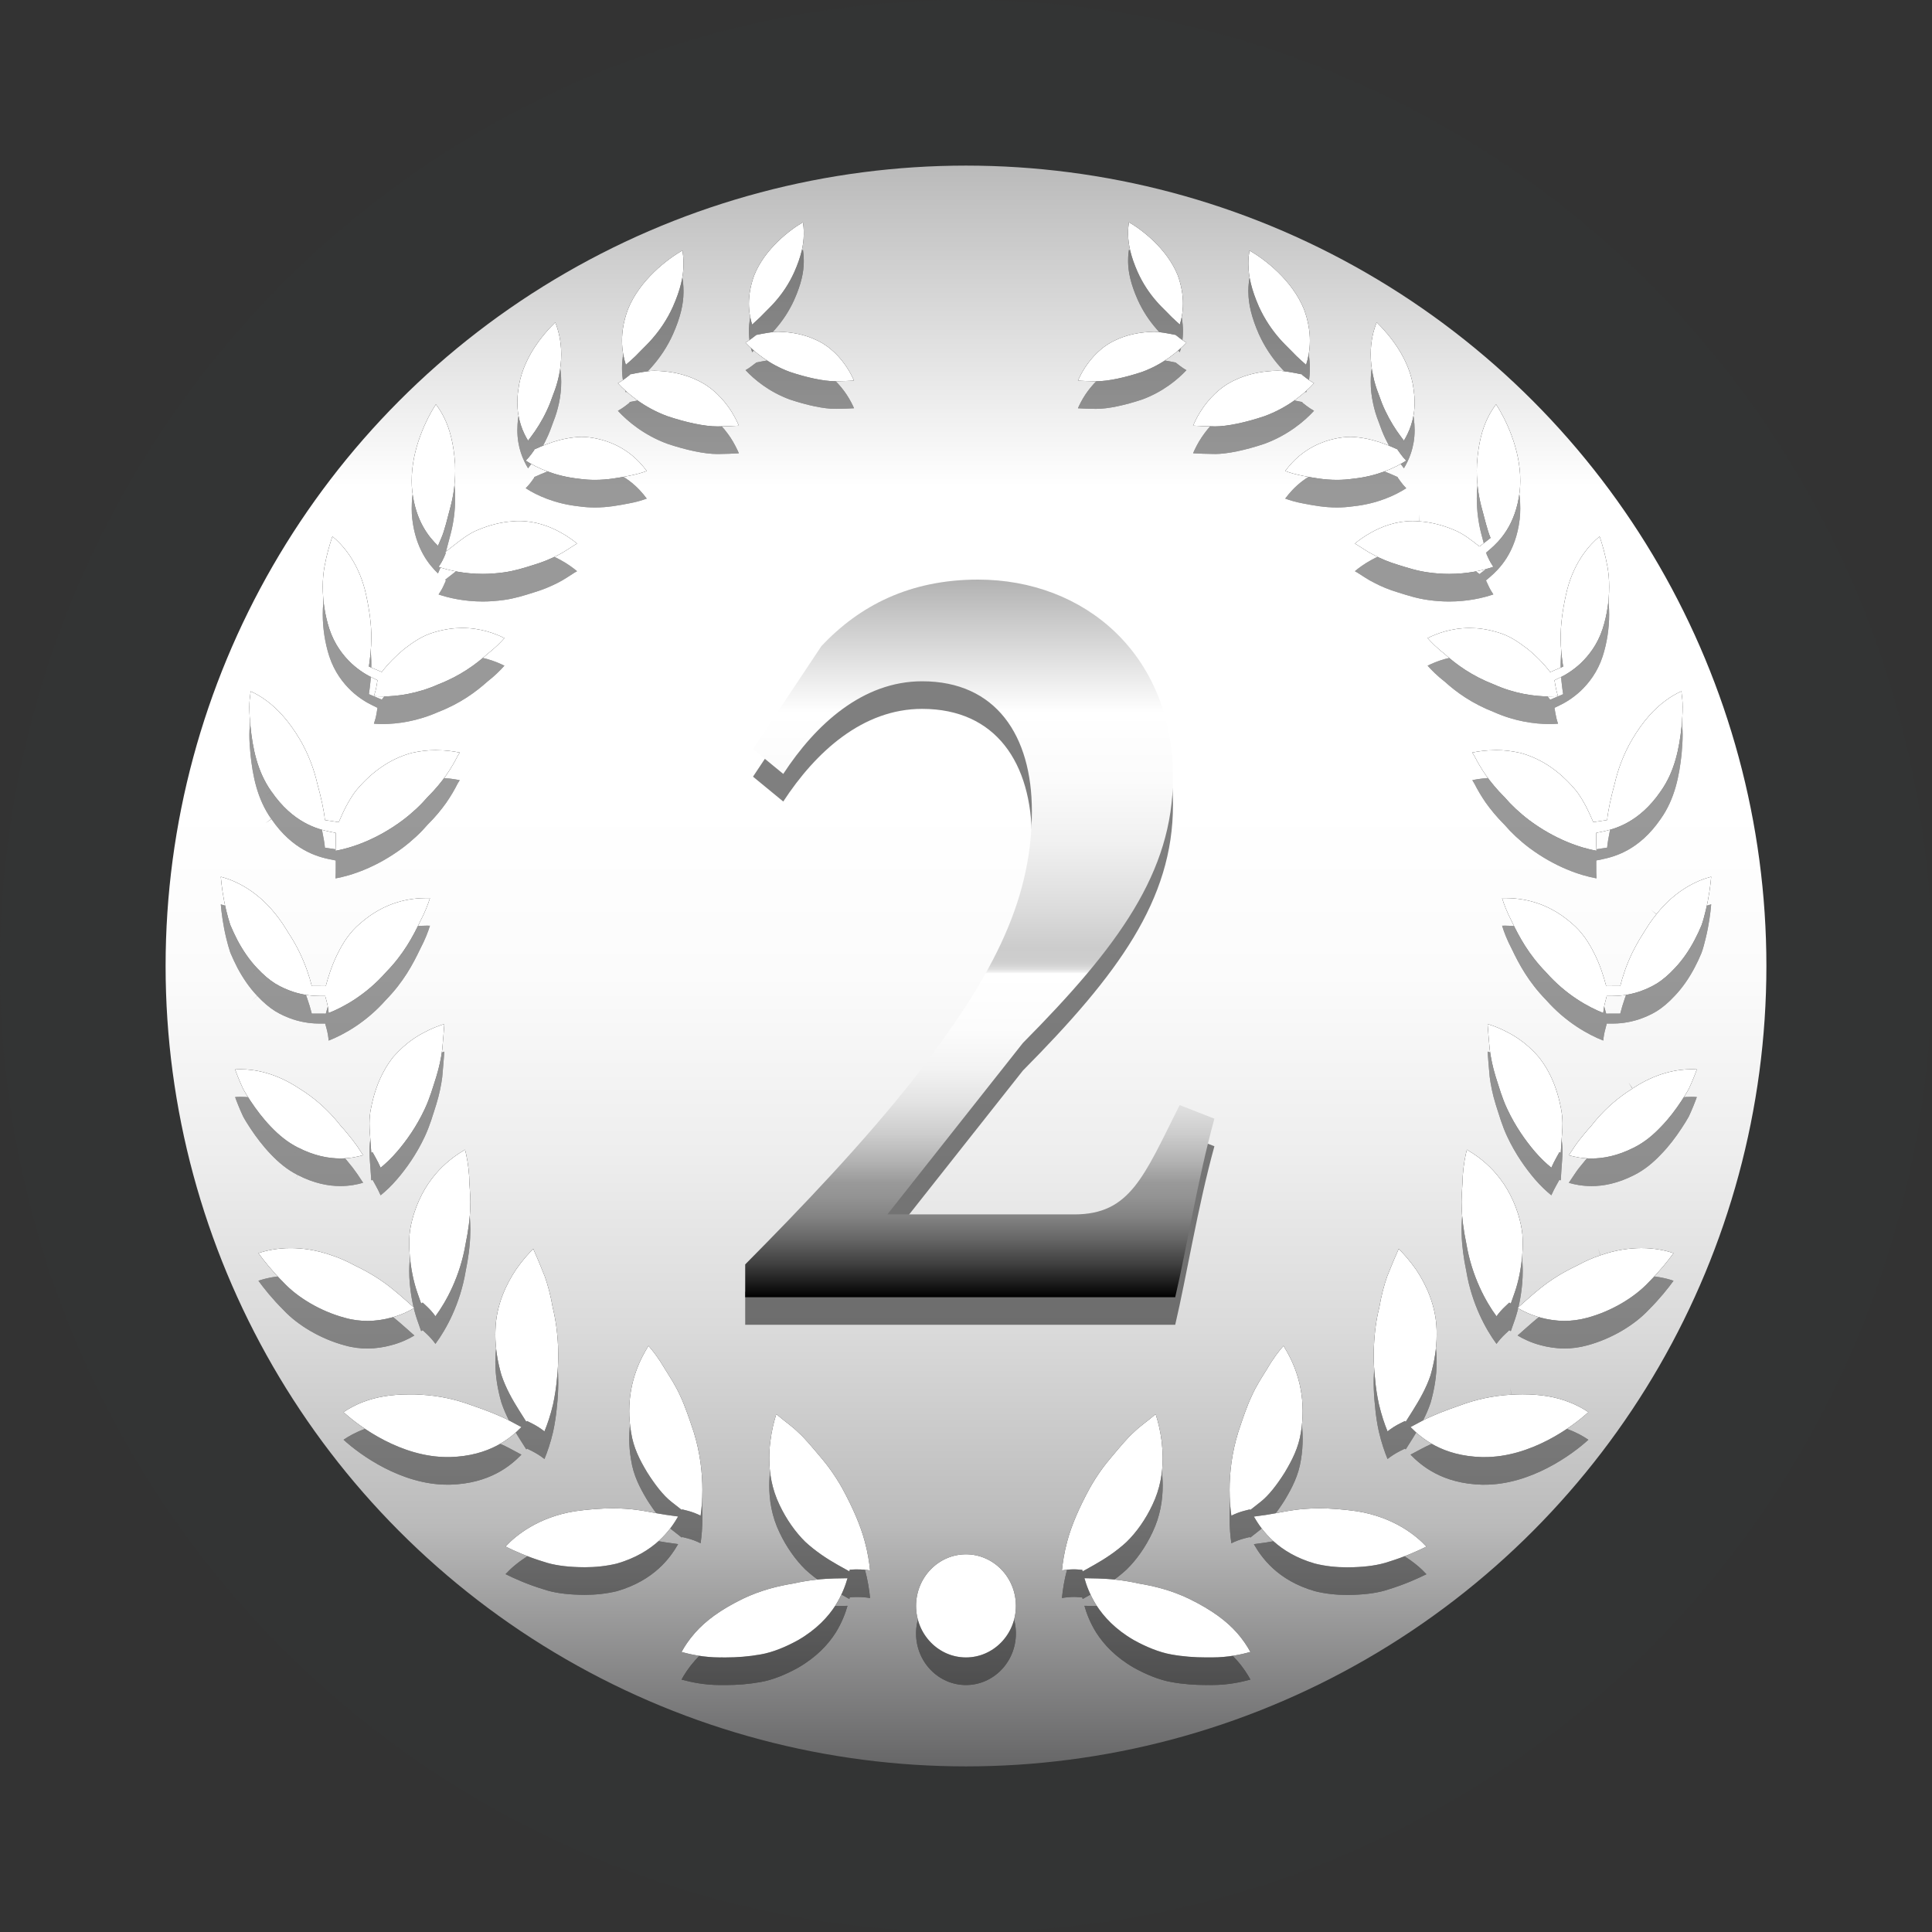<?xml version="1.0" encoding="utf-8"?>
<!-- Generator: Adobe Illustrator 13.0.0, SVG Export Plug-In . SVG Version: 6.00 Build 14948)  -->
<!DOCTYPE svg PUBLIC "-//W3C//DTD SVG 1.1//EN" "http://www.w3.org/Graphics/SVG/1.1/DTD/svg11.dtd">
<svg version="1.1" id="Layer_1" xmlns="http://www.w3.org/2000/svg" xmlns:xlink="http://www.w3.org/1999/xlink" x="0px" y="0px"
	 width="70px" height="70px" viewBox="0 0 70 70" enable-background="new 0 0 70 70" xml:space="preserve">
<rect x="0" y="0" width="70" height="70" fill="#333333" stroke="none"/>
<g id="Second_place">
	<circle opacity="0.1" fill="#3A3C3F" cx="35" cy="35" r="35"/>
	<linearGradient id="SVGID_1_" gradientUnits="userSpaceOnUse" x1="35.001" y1="64" x2="35.001" y2="6">
		<stop  offset="0" style="stop-color:#666667"/>
		<stop  offset="0.15" style="stop-color:#BABABA"/>
		<stop  offset="0.16" style="stop-color:#BDBDBD"/>
		<stop  offset="0.272" style="stop-color:#DADADA"/>
		<stop  offset="0.384" style="stop-color:#EEEEEE"/>
		<stop  offset="0.494" style="stop-color:#FBFBFB"/>
		<stop  offset="0.6" style="stop-color:#FFFFFF"/>
		<stop  offset="0.771" style="stop-color:#FFFFFF"/>
		<stop  offset="0.8" style="stop-color:#FFFFFF"/>
		<stop  offset="1" style="stop-color:#BABABA"/>
	</linearGradient>
	<circle fill="url(#SVGID_1_)" cx="35" cy="35" r="29"/>
	<g>
		<g opacity="0.5">
			<path d="M44,41.531c-0.609,2.211-1.015,4.75-1.42,6.469H27v-1.188c2.069-2.088,4.3-4.422,6.167-6.797
				c2.637-3.439,4.22-6.224,4.22-9.622c0-2.744-1.299-4.709-3.977-4.709c-2.15,0-3.855,1.556-5.031,3.357l-1.096-0.901l2.475-3.726
				C31.138,22.942,32.964,22,35.438,22c3.854,0,7.061,2.702,7.061,7.166c0,3.439-1.988,6.141-5.438,9.623L32.152,45h6.775
				c2.029,0,2.516-1.381,3.814-3.961L44,41.531z"/>
		</g>
		<g>
			<linearGradient id="SVGID_2_" gradientUnits="userSpaceOnUse" x1="35.501" y1="47" x2="35.501" y2="21">
				<stop  offset="0" style="stop-color:#000000"/>
				<stop  offset="0.008" style="stop-color:#0C0C0C"/>
				<stop  offset="0.045" style="stop-color:#3E3E3E"/>
				<stop  offset="0.08" style="stop-color:#656565"/>
				<stop  offset="0.111" style="stop-color:#828282"/>
				<stop  offset="0.139" style="stop-color:#939393"/>
				<stop  offset="0.159" style="stop-color:#999999"/>
				<stop  offset="0.187" style="stop-color:#B1B1B1"/>
				<stop  offset="0.228" style="stop-color:#CDCDCD"/>
				<stop  offset="0.272" style="stop-color:#E3E3E3"/>
				<stop  offset="0.319" style="stop-color:#F3F3F3"/>
				<stop  offset="0.374" style="stop-color:#FCFCFC"/>
				<stop  offset="0.451" style="stop-color:#FFFFFF"/>
				<stop  offset="0.453" style="stop-color:#F1F1F1"/>
				<stop  offset="0.457" style="stop-color:#E0E0E0"/>
				<stop  offset="0.462" style="stop-color:#D5D5D5"/>
				<stop  offset="0.468" style="stop-color:#CECECE"/>
				<stop  offset="0.487" style="stop-color:#CCCCCC"/>
				<stop  offset="0.546" style="stop-color:#DDDDDD"/>
				<stop  offset="0.631" style="stop-color:#F0F0F0"/>
				<stop  offset="0.72" style="stop-color:#FBFBFB"/>
				<stop  offset="0.815" style="stop-color:#FFFFFF"/>
				<stop  offset="1" style="stop-color:#B2B2B2"/>
			</linearGradient>
			<path fill="url(#SVGID_2_)" d="M44,40.531c-0.609,2.211-1.015,4.75-1.42,6.469H27v-1.188c2.069-2.088,4.3-4.422,6.167-6.797
				c2.637-3.439,4.22-6.224,4.22-9.622c0-2.744-1.299-4.709-3.977-4.709c-2.15,0-3.855,1.556-5.031,3.357l-1.096-0.901l2.475-3.726
				C31.138,21.942,32.964,21,35.438,21c3.854,0,7.061,2.702,7.061,7.166c0,3.439-1.988,6.141-5.438,9.623L32.152,44h6.775
				c2.029,0,2.516-1.381,3.814-3.961L44,40.531z"/>
		</g>
	</g>
	<g>
		<g opacity="0.4">
			<path d="M49.169,55.756c-0.477-0.068-0.948-0.107-1.382-0.107c-0.162,0-0.318,0.007-0.467,0.018
				c-0.549,0.034-1.02,0.157-1.451,0.221l-0.439,0.06c0.274,0.478,0.855,1.313,2.209,1.702c0.382,0.097,0.778,0.137,1.168,0.137
				c0.072,0,0.15-0.002,0.229-0.004c0.466-0.014,0.918-0.073,1.284-0.2c0.569-0.174,1.047-0.39,1.362-0.546
				C51.317,56.639,50.504,55.971,49.169,55.756L49.169,55.756z M43.076,58.923L43.076,58.923c-0.631-0.302-1.247-0.456-1.826-0.551
				c-0.572-0.129-1.084-0.171-1.482-0.181l-0.477-0.01c0.072,0.258,0.199,0.608,0.434,0.982c0.27,0.416,0.682,0.87,1.35,1.257
				c0.443,0.247,0.927,0.447,1.365,0.524c0.428,0.078,0.853,0.107,1.25,0.107c0.021,0,0.047-0.001,0.074-0.001
				c0.014,0,0.027,0.001,0.043,0.001h0.113c0.576,0,1.054-0.107,1.384-0.197c-0.102-0.189-0.259-0.438-0.488-0.696
				C44.447,59.737,43.903,59.327,43.076,58.923z M50.678,46.248c-0.109,0.24-0.255,0.59-0.414,0.988
				c-0.113,0.315-0.214,0.695-0.293,1.154c-0.102,0.398-0.168,0.865-0.191,1.391c-0.006,0.104-0.009,0.205-0.009,0.307
				c0,0.293,0.018,0.572,0.048,0.845c0.027,0.341,0.079,0.658,0.141,0.942c0.092,0.391,0.205,0.725,0.313,0.986
				c0.143-0.112,0.295-0.209,0.455-0.289l0.176-0.087l0.027,0.029l0.258-0.409c0.242-0.387,0.486-0.807,0.643-1.278
				c0.135-0.47,0.221-0.97,0.221-1.479c0-0.052-0.002-0.104-0.002-0.159c-0.023-0.906-0.396-1.666-0.737-2.18
				C51.084,46.679,50.855,46.426,50.678,46.248z M46.566,18.065c0.166,0.061,0.387,0.128,0.658,0.178
				c0.363,0.069,0.757,0.144,1.217,0.144c0.182,0,0.376-0.013,0.592-0.043c0.865-0.092,1.52-0.396,1.918-0.655
				c-0.074-0.073-0.141-0.152-0.201-0.235l-0.111-0.155l0.008-0.011l-0.229-0.101c-0.283-0.124-0.605-0.236-0.949-0.3
				c-0.182-0.033-0.355-0.055-0.527-0.059c-0.18,0-0.374,0.024-0.568,0.065C47.385,17.108,46.846,17.687,46.566,18.065z
				 M12.727,25.031c0.298,0.277,0.583,0.437,0.773,0.528l0.177,0.087l-0.032,0.195c-0.021,0.128-0.054,0.256-0.097,0.38
				c0.095,0.007,0.2,0.012,0.312,0.012c0.54,0,1.255-0.097,2.021-0.437c0.792-0.307,1.352-0.719,1.78-1.102
				c0.272-0.212,0.474-0.416,0.615-0.575c-0.33-0.162-0.848-0.365-1.525-0.367c-0.3,0.002-0.63,0.041-0.992,0.148
				c-0.438,0.121-0.765,0.349-1.108,0.608c-0.319,0.264-0.606,0.559-0.818,0.84l-0.467-0.198c0.043-0.295,0.088-0.654,0.088-1.056
				c0-0.054-0.002-0.111-0.002-0.165c-0.015-0.473-0.099-1.017-0.229-1.554c-0.27-1.043-0.826-1.652-1.179-1.941
				c-0.092,0.271-0.208,0.653-0.288,1.101c-0.04,0.221-0.062,0.468-0.062,0.728c0,0.489,0.077,1.022,0.237,1.518
				C12.119,24.351,12.432,24.75,12.727,25.031z M49.949,15.279c0.078,0.222,0.158,0.434,0.244,0.608
				c0.176,0.37,0.372,0.676,0.542,0.903l0.131,0.176c0.177-0.292,0.388-0.75,0.389-1.385c0-0.139-0.011-0.288-0.034-0.452
				c-0.131-1.131-0.895-2.011-1.34-2.45c-0.105,0.257-0.219,0.656-0.217,1.158c0,0.237,0.023,0.495,0.086,0.779
				C49.799,14.851,49.865,15.07,49.949,15.279z M9.829,29.672l-0.211,0.153l0.217-0.148c0.774,1.131,1.665,1.363,2.118,1.458
				l0.212,0.042v0.218c0,0.136,0,0.281-0.008,0.431c0.581-0.105,1.486-0.403,2.426-1.102c0.361-0.272,0.662-0.556,0.914-0.849
				c0.279-0.275,0.499-0.548,0.673-0.793c0.175-0.253,0.304-0.479,0.411-0.692c0.027-0.043,0.053-0.084,0.076-0.123
				c-0.211-0.043-0.49-0.084-0.825-0.086c-0.021,0-0.041-0.002-0.057-0.002c-0.257,0-0.545,0.03-0.844,0.097
				c-0.313,0.083-0.648,0.218-0.993,0.437c-0.416,0.265-0.769,0.602-1.058,0.955c-0.264,0.358-0.45,0.751-0.606,1.12l-0.501-0.075
				c-0.034-0.346-0.137-0.813-0.279-1.333c-0.113-0.49-0.306-1.029-0.614-1.564c-0.409-0.696-0.836-1.143-1.219-1.425
				c-0.216-0.163-0.418-0.271-0.579-0.344c-0.012,0.091-0.023,0.193-0.036,0.305c-0.007,0.084-0.011,0.177-0.011,0.275
				c0,0.208,0.015,0.45,0.041,0.706C9.155,28.092,9.312,28.941,9.829,29.672z M34.999,57.315c-0.992,0-1.807,0.832-1.809,1.869
				c0.002,1.036,0.816,1.868,1.809,1.868c0.994,0,1.809-0.832,1.809-1.868C36.808,58.147,35.993,57.315,34.999,57.315z
				 M59.15,40.439l-0.145-0.217l0.139,0.223c-0.516,0.318-0.929,0.693-1.256,1.063c-0.082,0.092-0.158,0.188-0.246,0.299
				c-0.08,0.083-0.156,0.174-0.228,0.262c-0.144,0.168-0.266,0.326-0.36,0.469l-0.213,0.318c0.209,0.06,0.486,0.118,0.824,0.118
				c0.422,0,0.939-0.091,1.542-0.398c0.386-0.194,0.696-0.458,0.981-0.759c0.285-0.292,0.527-0.617,0.732-0.928
				c0.104-0.157,0.199-0.309,0.268-0.434c0.069-0.146,0.129-0.291,0.18-0.416c0.044-0.107,0.08-0.205,0.111-0.291
				c-0.061-0.004-0.127-0.008-0.2-0.008C60.781,39.742,60.009,39.865,59.15,40.439z M55.166,51.518
				c-0.135,0-0.275,0.005-0.416,0.014l-0.018-0.262l0.014,0.262c-0.689,0.039-1.304,0.186-1.835,0.384
				c-0.55,0.188-1.038,0.381-1.379,0.562l-0.426,0.227c0.396,0.404,1.151,1.048,2.585,1.088h0.08c1.68,0.01,3.186-1.084,3.779-1.628
				c-0.174-0.119-0.42-0.261-0.74-0.379C56.381,51.621,55.852,51.518,55.166,51.518z M57.989,46.481l-0.087-0.249l0.083,0.251
				c-0.298,0.097-0.573,0.222-0.834,0.366c-0.271,0.129-0.529,0.266-0.751,0.408c-0.45,0.279-0.807,0.593-1.098,0.851l-0.316,0.28
				c0.202,0.121,0.483,0.26,0.846,0.355c0.249,0.065,0.537,0.115,0.854,0.115c0.256,0,0.531-0.033,0.824-0.113
				c0.871-0.233,1.705-0.732,2.222-1.284c0.397-0.397,0.708-0.786,0.903-1.057c-0.261-0.089-0.666-0.185-1.17-0.184
				C59.039,46.222,58.54,46.287,57.989,46.481z M40.816,56.869c0.365-0.355,0.693-0.822,0.938-1.343
				c0.283-0.589,0.373-1.176,0.373-1.698c0-0.213-0.018-0.415-0.037-0.6c-0.05-0.407-0.139-0.744-0.219-0.99
				c-0.041,0.031-0.084,0.067-0.129,0.107c-0.209,0.178-0.438,0.328-0.676,0.561c-0.232,0.208-0.495,0.529-0.777,0.864
				c-0.271,0.312-0.547,0.691-0.804,1.147c-0.4,0.737-0.667,1.361-0.821,1.941c-0.105,0.393-0.16,0.75-0.188,1.041
				c0.15-0.026,0.303-0.039,0.453-0.039c0.024,0,0.057,0,0.098,0.004l0.186,0.015l0.014,0.055l0.419-0.235
				C40.035,57.48,40.449,57.208,40.816,56.869z M44.008,16.45c0.467,0,1.134-0.144,1.809-0.372c0.847-0.311,1.449-0.819,1.793-1.195
				c-0.094-0.052-0.186-0.111-0.27-0.176l-0.157-0.121l0.007-0.018l-0.27-0.054c-0.154-0.03-0.322-0.056-0.488-0.075
				c-0.045-0.004-0.093-0.006-0.143-0.006c-0.121,0-0.255,0.01-0.383,0.023c-0.38,0.04-0.765,0.129-1.135,0.303
				c-0.586,0.258-0.982,0.711-1.236,1.092c-0.141,0.212-0.237,0.41-0.307,0.571c0.194,0.013,0.453,0.023,0.742,0.026H44.008z
				 M57.727,30.786c-0.155-0.368-0.342-0.761-0.598-1.109c-0.297-0.363-0.65-0.7-1.065-0.965c-0.347-0.218-0.679-0.353-0.983-0.434
				c-0.313-0.069-0.6-0.1-0.855-0.1c-0.023,0-0.04,0.002-0.062,0.002c-0.331,0.002-0.608,0.043-0.819,0.086
				c0.026,0.044,0.056,0.095,0.088,0.149c0.094,0.187,0.224,0.413,0.396,0.664c0.177,0.247,0.396,0.52,0.689,0.811
				c0.238,0.277,0.537,0.561,0.896,0.833c0.941,0.699,1.848,0.997,2.43,1.102c-0.01-0.149-0.009-0.294-0.009-0.431v-0.218
				l0.21-0.042c0.456-0.095,1.346-0.327,2.124-1.462c0.52-0.731,0.674-1.58,0.757-2.338c0.024-0.258,0.039-0.501,0.039-0.709
				c0-0.101-0.004-0.196-0.011-0.271c-0.011-0.114-0.023-0.218-0.034-0.309c-0.162,0.073-0.365,0.182-0.582,0.346
				c-0.383,0.28-0.809,0.727-1.215,1.421c-0.311,0.538-0.504,1.077-0.619,1.576c-0.14,0.511-0.24,0.978-0.275,1.324L57.727,30.786z
				 M41.906,11.923c0.115,0.137,0.246,0.258,0.379,0.394c0.118,0.125,0.229,0.232,0.328,0.321l0.134,0.12
				c0.06-0.193,0.114-0.447,0.114-0.76c0-0.292-0.049-0.636-0.188-1.021c-0.385-0.955-1.285-1.646-1.77-1.925
				c-0.017,0.107-0.029,0.234-0.029,0.38v0.068c0.005,0.363,0.097,0.795,0.346,1.358C41.411,11.283,41.655,11.638,41.906,11.923z
				 M49.686,20.29c-0.25,0.136-0.448,0.282-0.596,0.405c0.029,0.017,0.061,0.036,0.094,0.054c0.189,0.116,0.375,0.254,0.619,0.372
				c0.237,0.125,0.527,0.248,0.865,0.348c0.35,0.109,0.686,0.218,1.084,0.271c0.264,0.038,0.516,0.054,0.753,0.054
				c0.665,0,1.224-0.128,1.602-0.257c-0.068-0.101-0.132-0.21-0.185-0.328l-0.083-0.18l0.15-0.127
				c0.319-0.277,0.927-0.862,1.073-2.096c0.013-0.127,0.02-0.254,0.02-0.378c0.008-1.169-0.544-2.27-0.876-2.778
				c-0.096,0.125-0.206,0.292-0.307,0.5c-0.193,0.394-0.337,0.92-0.386,1.657c-0.004,0.082-0.006,0.163-0.006,0.243
				c0,0.467,0.062,0.895,0.156,1.269c0.127,0.465,0.225,0.898,0.343,1.171l-0.401,0.31c-0.294-0.228-0.58-0.465-0.946-0.61
				c-0.384-0.16-0.8-0.271-1.24-0.301l0.017-0.263l-0.021,0.263c-0.077-0.007-0.15-0.011-0.222-0.011
				C50.59,19.876,50.077,20.072,49.686,20.29z M39.734,14.813c0.42,0,1.023-0.131,1.645-0.337c0.752-0.276,1.292-0.726,1.607-1.064
				c-0.078-0.044-0.152-0.094-0.224-0.148l-0.156-0.12l0.003-0.006l-0.221-0.044c-0.142-0.027-0.292-0.051-0.444-0.068
				c-0.04-0.004-0.083-0.006-0.129-0.006c-0.108,0-0.229,0.011-0.347,0.021c-0.343,0.036-0.693,0.117-1.031,0.275
				c-0.526,0.232-0.886,0.642-1.117,0.989c-0.118,0.18-0.203,0.347-0.264,0.487c0.172,0.01,0.396,0.019,0.643,0.022H39.734z
				 M45.611,12.106c0.213,0.469,0.481,0.858,0.757,1.171c0.129,0.15,0.273,0.285,0.417,0.432c0.131,0.138,0.25,0.256,0.359,0.351
				l0.178,0.157c0.07-0.216,0.138-0.509,0.138-0.873c0-0.323-0.055-0.703-0.21-1.128c-0.432-1.076-1.452-1.842-1.979-2.137
				c-0.021,0.124-0.039,0.275-0.041,0.45c0,0.03,0,0.047,0.002,0.08C45.237,11.01,45.34,11.487,45.611,12.106z M60.016,34.122
				l-0.205-0.163l0.203,0.167c-0.182,0.217-0.328,0.452-0.482,0.701c-0.149,0.23-0.277,0.464-0.389,0.689
				c-0.218,0.45-0.354,0.872-0.438,1.208l-0.51,0.002c-0.098-0.381-0.234-0.791-0.434-1.188c-0.203-0.402-0.44-0.771-0.818-1.09
				c-0.912-0.795-1.827-0.907-2.396-0.909c-0.043,0-0.085,0-0.123,0.001c0.064,0.215,0.174,0.506,0.35,0.842
				c0.264,0.551,0.603,1.193,1.249,1.854c0.712,0.806,1.521,1.252,2.066,1.466c0.013-0.142,0.038-0.284,0.077-0.421l0.05-0.195
				h0.202c0.22,0,0.559-0.021,0.967-0.154c0.202-0.07,0.422-0.16,0.645-0.297c0.207-0.129,0.426-0.313,0.65-0.555
				c0.287-0.301,0.523-0.651,0.714-1.012c0.099-0.186,0.183-0.368,0.255-0.541c0.063-0.174,0.107-0.354,0.152-0.535
				c0.117-0.481,0.173-0.919,0.199-1.226C61.543,32.883,60.73,33.219,60.016,34.122z M53.248,23.754
				c-0.676,0.001-1.193,0.203-1.523,0.365c0.142,0.16,0.347,0.367,0.628,0.585c0.413,0.373,0.976,0.785,1.778,1.097
				c0.75,0.335,1.467,0.432,2.006,0.432c0.112,0,0.218-0.005,0.314-0.012c-0.043-0.124-0.074-0.251-0.096-0.38l-0.033-0.195
				L56.5,25.56c0.191-0.091,0.475-0.251,0.77-0.526c0.295-0.282,0.611-0.681,0.797-1.251c0.16-0.494,0.236-1.027,0.236-1.518
				c0-0.26-0.021-0.509-0.061-0.729c-0.079-0.446-0.193-0.828-0.285-1.1c-0.354,0.289-0.91,0.897-1.178,1.938
				c-0.131,0.542-0.217,1.085-0.23,1.56c-0.002,0.056-0.004,0.111-0.004,0.163c0,0.402,0.045,0.759,0.091,1.054l-0.47,0.2
				c-0.212-0.281-0.496-0.577-0.813-0.834c-0.348-0.266-0.673-0.494-1.115-0.614C53.878,23.795,53.547,23.754,53.248,23.754z
				 M53.148,42.654c-0.06,0.232-0.123,0.557-0.15,0.955c-0.004,0.316-0.043,0.613-0.043,0.934c0,0.06,0.002,0.115,0.004,0.182
				c0.008,0.394,0.068,0.85,0.17,1.342c0.199,1.182,0.707,2.104,1.092,2.624c0.094-0.128,0.198-0.247,0.313-0.354l0.149-0.141
				l0.056,0.035l0.143-0.406c0.135-0.387,0.229-0.855,0.271-1.332c0.012-0.146,0.018-0.295,0.018-0.443
				c0-0.101-0.004-0.199-0.01-0.299c-0.018-0.238-0.08-0.506-0.157-0.764C54.563,43.6,53.672,42.962,53.148,42.654z M45.912,50.594
				c-0.186,0.303-0.388,0.6-0.557,0.98c-0.176,0.369-0.334,0.842-0.49,1.311c-0.238,0.763-0.315,1.489-0.315,2.096
				c0,0.36,0.026,0.679,0.065,0.935c0.15-0.075,0.309-0.136,0.475-0.178l0.195-0.05l0.013,0.023l0.375-0.295
				c0.298-0.232,0.604-0.633,0.876-1.065c0.27-0.452,0.499-0.894,0.586-1.459c0.046-0.271,0.063-0.526,0.063-0.771
				c-0.002-1.115-0.415-1.91-0.695-2.359C46.34,49.947,46.128,50.221,45.912,50.594z M56.208,43.307
				c0.056-0.127,0.12-0.252,0.185-0.369l0.105-0.189l0.051,0.017l0.025-0.392c0.016-0.226,0.038-0.448,0.038-0.674
				c-0.003-0.189-0.019-0.381-0.063-0.583c-0.089-0.456-0.239-0.92-0.479-1.346c-0.098-0.174-0.207-0.329-0.308-0.46
				c-0.124-0.145-0.253-0.275-0.374-0.385c-0.255-0.226-0.508-0.392-0.748-0.516c-0.283-0.152-0.54-0.246-0.742-0.309
				c0.016,0.232,0.044,0.555,0.076,0.912c0.039,0.301,0.104,0.633,0.217,0.998c0.129,0.393,0.229,0.77,0.422,1.176
				c0.293,0.625,0.664,1.146,0.998,1.537C55.82,42.968,56.027,43.16,56.208,43.307z M30.517,54.923
				c-0.262-0.461-0.536-0.841-0.808-1.155c-0.282-0.332-0.543-0.653-0.783-0.867c-0.23-0.227-0.459-0.377-0.667-0.555
				c-0.045-0.04-0.09-0.076-0.132-0.109c-0.079,0.246-0.167,0.585-0.217,0.994c-0.023,0.186-0.038,0.385-0.038,0.598
				c0,0.522,0.087,1.107,0.373,1.7c0.246,0.519,0.575,0.985,0.932,1.335c0.375,0.345,0.789,0.617,1.177,0.836l0.42,0.234
				l0.014-0.062l0.196-0.009h0.085c0.151,0,0.303,0.012,0.455,0.037c-0.027-0.29-0.083-0.648-0.189-1.041
				C31.181,56.279,30.914,55.658,30.517,54.923z M9.318,36.08l-0.188,0.183l0.19-0.181c0.224,0.24,0.442,0.424,0.649,0.553
				c0.223,0.137,0.441,0.227,0.643,0.297c0.41,0.133,0.748,0.154,0.971,0.154h0.199l0.053,0.195
				c0.037,0.139,0.062,0.279,0.073,0.422c0.547-0.215,1.358-0.662,2.076-1.476c0.638-0.652,0.977-1.294,1.245-1.854
				c0.174-0.33,0.283-0.618,0.349-0.833c-0.04-0.001-0.082-0.001-0.125-0.001c-0.57,0-1.485,0.112-2.399,0.914
				c-0.375,0.314-0.613,0.683-0.814,1.085c-0.2,0.398-0.336,0.808-0.436,1.188l-0.508-0.002c-0.083-0.337-0.222-0.759-0.439-1.208
				c-0.109-0.226-0.237-0.459-0.394-0.696c-0.149-0.243-0.295-0.478-0.478-0.699C9.27,33.221,8.458,32.884,8,32.767
				c0.026,0.307,0.081,0.744,0.197,1.224c0.045,0.182,0.093,0.362,0.148,0.524c0.079,0.185,0.163,0.367,0.259,0.553
				C8.797,35.429,9.031,35.779,9.318,36.08z M16.129,21.005l0.029,0.024l-0.08,0.18c-0.053,0.12-0.118,0.228-0.187,0.33
				c0.378,0.128,0.936,0.255,1.602,0.255c0.238,0,0.489-0.018,0.755-0.054c0.398-0.054,0.735-0.162,1.088-0.273
				c0.333-0.099,0.621-0.222,0.868-0.348c0.235-0.116,0.423-0.254,0.62-0.376c0.03-0.016,0.058-0.033,0.084-0.047
				c-0.148-0.123-0.347-0.27-0.596-0.405c-0.395-0.218-0.904-0.414-1.506-0.414c-0.077,0-0.148,0.002-0.226,0.011
				c-0.443,0.03-0.858,0.142-1.244,0.303c-0.365,0.143-0.648,0.38-0.943,0.608L16.129,21.005z M19.265,16.79
				c0.17-0.228,0.367-0.531,0.542-0.905c0.085-0.174,0.165-0.384,0.246-0.616c0.08-0.198,0.146-0.417,0.198-0.654
				c0.06-0.28,0.083-0.54,0.083-0.777c0.001-0.501-0.112-0.9-0.216-1.157c-0.446,0.438-1.209,1.32-1.341,2.458
				c-0.023,0.157-0.032,0.304-0.032,0.442c0,0.634,0.209,1.091,0.388,1.385L19.265,16.79z M19.35,17.288l0.01,0.014l-0.109,0.152
				c-0.062,0.083-0.129,0.162-0.203,0.235c0.398,0.259,1.056,0.563,1.927,0.657c0.206,0.03,0.398,0.041,0.583,0.041
				c0.459,0,0.851-0.075,1.221-0.146c0.269-0.048,0.489-0.116,0.654-0.176c-0.279-0.378-0.817-0.957-1.806-1.172
				c-0.196-0.041-0.39-0.065-0.563-0.065c-0.177,0.004-0.353,0.026-0.531,0.059c-0.345,0.064-0.667,0.176-0.953,0.3L19.35,17.288z
				 M22.676,55.666c-0.148-0.011-0.305-0.016-0.465-0.016c-0.435,0-0.908,0.037-1.381,0.105c-1.334,0.215-2.148,0.883-2.513,1.279
				c0.317,0.157,0.795,0.373,1.372,0.548c0.358,0.125,0.811,0.185,1.277,0.198c0.073,0.004,0.147,0.004,0.225,0.004
				c0.388,0,0.785-0.042,1.161-0.133c1.362-0.394,1.944-1.228,2.218-1.705l-0.438-0.061C23.697,55.823,23.229,55.7,22.676,55.666z
				 M10.79,42.575l-0.116,0.235l0.118-0.235c0.6,0.308,1.116,0.398,1.54,0.398c0.337,0,0.615-0.059,0.825-0.119l-0.211-0.317
				c-0.097-0.143-0.219-0.301-0.364-0.473c-0.067-0.084-0.146-0.175-0.238-0.275c-0.075-0.094-0.15-0.189-0.231-0.279
				c-0.328-0.371-0.741-0.746-1.264-1.068c-0.859-0.574-1.63-0.701-2.13-0.701c-0.073,0-0.14,0.003-0.2,0.008
				c0.031,0.086,0.067,0.184,0.111,0.291c0.051,0.125,0.113,0.27,0.175,0.404c0.073,0.137,0.169,0.288,0.27,0.443
				c0.208,0.313,0.452,0.638,0.735,0.932C10.093,42.117,10.406,42.381,10.79,42.575z M28.732,58.375
				c-0.562,0.092-1.178,0.246-1.808,0.547c-0.83,0.404-1.371,0.815-1.742,1.239c-0.229,0.258-0.387,0.505-0.488,0.694
				c0.329,0.089,0.806,0.195,1.384,0.197c0.021,0,0.048-0.001,0.077-0.001c0.014,0,0.03,0.001,0.044,0.001h0.107
				c0.396,0,0.821-0.031,1.254-0.109c0.437-0.075,0.919-0.275,1.358-0.519c0.675-0.391,1.087-0.845,1.354-1.259
				c0.234-0.375,0.361-0.725,0.435-0.983l-0.478,0.009C29.832,58.201,29.322,58.243,28.732,58.375z M18.466,52.477
				c-0.34-0.181-0.827-0.374-1.384-0.563c-0.524-0.196-1.138-0.343-1.83-0.382c-0.145-0.009-0.287-0.014-0.419-0.011
				c-0.686,0-1.215,0.101-1.647,0.264c-0.319,0.118-0.565,0.261-0.738,0.38c0.594,0.545,2.101,1.637,3.78,1.627
				c0.024,0,0.056-0.002,0.08,0c1.432-0.04,2.19-0.683,2.584-1.087L18.466,52.477z M13.311,48.859c0.317,0,0.606-0.05,0.857-0.117
				c0.362-0.094,0.643-0.232,0.845-0.354l-0.316-0.28c-0.293-0.258-0.647-0.571-1.102-0.853c-0.22-0.141-0.477-0.277-0.762-0.416
				c-0.248-0.135-0.523-0.26-0.823-0.358c-0.553-0.194-1.052-0.26-1.478-0.26c-0.502-0.001-0.909,0.095-1.169,0.183
				c0.196,0.271,0.507,0.661,0.912,1.064c0.508,0.545,1.343,1.044,2.213,1.277C12.78,48.829,13.057,48.859,13.311,48.859z
				 M27.384,12.639c0.101-0.089,0.21-0.196,0.333-0.324c0.128-0.133,0.259-0.254,0.379-0.396c0.247-0.281,0.491-0.636,0.681-1.058
				c0.251-0.565,0.343-0.997,0.345-1.364V9.433c0-0.146-0.012-0.273-0.029-0.379c-0.483,0.278-1.383,0.968-1.764,1.915
				c-0.146,0.394-0.193,0.738-0.195,1.03c0.001,0.313,0.056,0.567,0.117,0.761L27.384,12.639z M30.264,14.813
				c0.004,0,0.013-0.001,0.021-0.001c0.004,0,0.009,0,0.012,0.001c0.248-0.003,0.473-0.013,0.646-0.022
				c-0.061-0.14-0.146-0.307-0.263-0.485c-0.231-0.349-0.593-0.759-1.124-0.995c-0.333-0.155-0.681-0.235-1.018-0.271
				c-0.129-0.01-0.249-0.021-0.358-0.021c-0.046,0-0.088,0.002-0.122,0.006c-0.154,0.017-0.304,0.041-0.445,0.068l-0.222,0.044
				l0.003,0.006l-0.158,0.12c-0.07,0.055-0.145,0.104-0.223,0.148c0.315,0.339,0.854,0.789,1.608,1.065
				C29.24,14.682,29.841,14.813,30.264,14.813z M22.855,14.06c0.11-0.094,0.229-0.213,0.362-0.353
				c0.142-0.145,0.285-0.279,0.416-0.434c0.271-0.31,0.542-0.698,0.751-1.166c0.275-0.621,0.377-1.098,0.38-1.502v-0.078
				c0-0.174-0.018-0.326-0.039-0.45c-0.526,0.295-1.544,1.061-1.973,2.128c-0.162,0.434-0.215,0.814-0.215,1.137
				c0,0.365,0.069,0.658,0.139,0.874L22.855,14.06z M25.99,16.45c0.003,0,0.014-0.001,0.022-0.001c0.004,0,0.009,0,0.012,0.001
				c0.291-0.003,0.552-0.014,0.747-0.027c-0.07-0.16-0.167-0.357-0.304-0.568c-0.257-0.383-0.655-0.836-1.245-1.097
				c-0.364-0.172-0.751-0.261-1.122-0.301c-0.14-0.011-0.272-0.023-0.392-0.023c-0.053,0-0.101,0.002-0.137,0.006
				c-0.172,0.02-0.337,0.045-0.493,0.075l-0.27,0.053l0.007,0.019l-0.157,0.121c-0.084,0.065-0.176,0.125-0.27,0.176
				c0.345,0.376,0.948,0.884,1.793,1.195C24.86,16.307,25.525,16.45,25.99,16.45z M15.869,20.776l0.123-0.287
				c0.119-0.273,0.218-0.707,0.341-1.167c0.097-0.375,0.159-0.806,0.159-1.272c0-0.082-0.002-0.163-0.004-0.238
				c-0.049-0.742-0.195-1.269-0.388-1.662c-0.101-0.208-0.211-0.375-0.307-0.5c-0.332,0.508-0.883,1.608-0.876,2.776
				c0,0.127,0.004,0.252,0.02,0.376C15.062,19.877,15.537,20.459,15.869,20.776z M15.117,47.824l0.142,0.406l0.055-0.035
				l0.152,0.141c0.114,0.107,0.218,0.227,0.311,0.354c0.386-0.521,0.895-1.443,1.094-2.629c0.1-0.486,0.161-0.942,0.167-1.342
				c0.002-0.061,0.004-0.118,0.004-0.176c0-0.32-0.041-0.619-0.043-0.918c-0.026-0.409-0.09-0.736-0.149-0.971
				c-0.523,0.309-1.416,0.945-1.854,2.328c-0.08,0.262-0.141,0.529-0.159,0.77c-0.006,0.098-0.01,0.196-0.01,0.297
				c0,0.148,0.006,0.295,0.019,0.438C14.888,46.969,14.983,47.438,15.117,47.824z M19.738,47.246
				c-0.162-0.405-0.308-0.758-0.417-0.998c-0.178,0.178-0.405,0.43-0.63,0.758c-0.343,0.518-0.718,1.277-0.74,2.186
				c-0.002,0.057-0.004,0.107-0.004,0.157c0,0.509,0.086,1.007,0.219,1.466c0.161,0.484,0.402,0.904,0.645,1.291l0.258,0.408
				l0.027-0.028l0.175,0.087c0.161,0.08,0.313,0.178,0.456,0.289c0.108-0.262,0.222-0.595,0.312-0.982
				c0.062-0.288,0.113-0.605,0.143-0.952c0.028-0.265,0.045-0.546,0.045-0.839c0-0.104-0.002-0.206-0.007-0.307
				c-0.023-0.525-0.092-0.992-0.195-1.413C19.95,47.932,19.847,47.552,19.738,47.246z M15.807,40.014
				c0.113-0.367,0.178-0.699,0.216-0.986c0.032-0.367,0.061-0.691,0.076-0.926c-0.203,0.063-0.459,0.157-0.744,0.311
				c-0.238,0.122-0.489,0.288-0.741,0.512c-0.124,0.111-0.253,0.242-0.368,0.373c-0.111,0.145-0.221,0.3-0.317,0.477
				c-0.24,0.423-0.39,0.887-0.481,1.352c-0.045,0.193-0.059,0.385-0.061,0.574c0,0.226,0.022,0.446,0.038,0.674l0.027,0.391
				l0.049-0.016l0.105,0.189c0.066,0.117,0.128,0.242,0.185,0.369c0.181-0.147,0.39-0.34,0.598-0.585
				c0.334-0.388,0.705-0.909,0.997-1.534C15.578,40.781,15.681,40.404,15.807,40.014z M23.496,49.762
				c-0.28,0.448-0.695,1.242-0.698,2.359c0,0.244,0.02,0.499,0.067,0.775c0.085,0.561,0.314,1.002,0.583,1.45
				c0.276,0.437,0.581,0.837,0.88,1.069l0.373,0.293l0.013-0.021l0.197,0.05c0.164,0.042,0.323,0.103,0.473,0.178
				c0.038-0.257,0.065-0.575,0.065-0.935c0-0.606-0.078-1.335-0.312-2.089c-0.158-0.476-0.317-0.948-0.495-1.325
				c-0.168-0.373-0.368-0.67-0.559-0.979C23.869,50.219,23.658,49.946,23.496,49.762z"/>
			<path d="M49.169,55.756c-0.477-0.068-0.948-0.107-1.382-0.107c-0.162,0-0.318,0.007-0.467,0.018
				c-0.549,0.034-1.02,0.157-1.451,0.221l-0.439,0.06c0.274,0.478,0.855,1.313,2.209,1.702c0.382,0.097,0.778,0.137,1.168,0.137
				c0.072,0,0.15-0.002,0.229-0.004c0.466-0.014,0.918-0.073,1.284-0.2c0.569-0.174,1.047-0.39,1.362-0.546
				C51.317,56.639,50.504,55.971,49.169,55.756L49.169,55.756z M43.076,58.923L43.076,58.923c-0.631-0.302-1.247-0.456-1.826-0.551
				c-0.572-0.129-1.084-0.171-1.482-0.181l-0.477-0.01c0.072,0.258,0.199,0.608,0.434,0.982c0.27,0.416,0.682,0.87,1.35,1.257
				c0.443,0.247,0.927,0.447,1.365,0.524c0.428,0.078,0.853,0.107,1.25,0.107c0.021,0,0.047-0.001,0.074-0.001
				c0.014,0,0.027,0.001,0.043,0.001h0.113c0.576,0,1.054-0.107,1.384-0.197c-0.102-0.189-0.259-0.438-0.488-0.696
				C44.447,59.737,43.903,59.327,43.076,58.923z M50.678,46.248c-0.109,0.24-0.255,0.59-0.414,0.988
				c-0.113,0.315-0.214,0.695-0.293,1.154c-0.102,0.398-0.168,0.865-0.191,1.391c-0.006,0.104-0.009,0.205-0.009,0.307
				c0,0.293,0.018,0.572,0.048,0.845c0.027,0.341,0.079,0.658,0.141,0.942c0.092,0.391,0.205,0.725,0.313,0.986
				c0.143-0.112,0.295-0.209,0.455-0.289l0.176-0.087l0.027,0.029l0.258-0.409c0.242-0.387,0.486-0.807,0.643-1.278
				c0.135-0.47,0.221-0.97,0.221-1.479c0-0.052-0.002-0.104-0.002-0.159c-0.023-0.906-0.396-1.666-0.737-2.18
				C51.084,46.679,50.855,46.426,50.678,46.248z M46.566,18.065c0.166,0.061,0.387,0.128,0.658,0.178
				c0.363,0.069,0.757,0.144,1.217,0.144c0.182,0,0.376-0.013,0.592-0.043c0.865-0.092,1.52-0.396,1.918-0.655
				c-0.074-0.073-0.141-0.152-0.201-0.235l-0.111-0.155l0.008-0.011l-0.229-0.101c-0.283-0.124-0.605-0.236-0.949-0.3
				c-0.182-0.033-0.355-0.055-0.527-0.059c-0.18,0-0.374,0.024-0.568,0.065C47.385,17.108,46.846,17.687,46.566,18.065z
				 M12.727,25.031c0.298,0.277,0.583,0.437,0.773,0.528l0.177,0.087l-0.032,0.195c-0.021,0.128-0.054,0.256-0.097,0.38
				c0.095,0.007,0.2,0.012,0.312,0.012c0.54,0,1.255-0.097,2.021-0.437c0.792-0.307,1.352-0.719,1.78-1.102
				c0.272-0.212,0.474-0.416,0.615-0.575c-0.33-0.162-0.848-0.365-1.525-0.367c-0.3,0.002-0.63,0.041-0.992,0.148
				c-0.438,0.121-0.765,0.349-1.108,0.608c-0.319,0.264-0.606,0.559-0.818,0.84l-0.467-0.198c0.043-0.295,0.088-0.654,0.088-1.056
				c0-0.054-0.002-0.111-0.002-0.165c-0.015-0.473-0.099-1.017-0.229-1.554c-0.27-1.043-0.826-1.652-1.179-1.941
				c-0.092,0.271-0.208,0.653-0.288,1.101c-0.04,0.221-0.062,0.468-0.062,0.728c0,0.489,0.077,1.022,0.237,1.518
				C12.119,24.351,12.432,24.75,12.727,25.031z M49.949,15.279c0.078,0.222,0.158,0.434,0.244,0.608
				c0.176,0.37,0.372,0.676,0.542,0.903l0.131,0.176c0.177-0.292,0.388-0.75,0.389-1.385c0-0.139-0.011-0.288-0.034-0.452
				c-0.131-1.131-0.895-2.011-1.34-2.45c-0.105,0.257-0.219,0.656-0.217,1.158c0,0.237,0.023,0.495,0.086,0.779
				C49.799,14.851,49.865,15.07,49.949,15.279z M9.829,29.672l-0.211,0.153l0.217-0.148c0.774,1.131,1.665,1.363,2.118,1.458
				l0.212,0.042v0.218c0,0.136,0,0.281-0.008,0.431c0.581-0.105,1.486-0.403,2.426-1.102c0.361-0.272,0.662-0.556,0.914-0.849
				c0.279-0.275,0.499-0.548,0.673-0.793c0.175-0.253,0.304-0.479,0.411-0.692c0.027-0.043,0.053-0.084,0.076-0.123
				c-0.211-0.043-0.49-0.084-0.825-0.086c-0.021,0-0.041-0.002-0.057-0.002c-0.257,0-0.545,0.03-0.844,0.097
				c-0.313,0.083-0.648,0.218-0.993,0.437c-0.416,0.265-0.769,0.602-1.058,0.955c-0.264,0.358-0.45,0.751-0.606,1.12l-0.501-0.075
				c-0.034-0.346-0.137-0.813-0.279-1.333c-0.113-0.49-0.306-1.029-0.614-1.564c-0.409-0.696-0.836-1.143-1.219-1.425
				c-0.216-0.163-0.418-0.271-0.579-0.344c-0.012,0.091-0.023,0.193-0.036,0.305c-0.007,0.084-0.011,0.177-0.011,0.275
				c0,0.208,0.015,0.45,0.041,0.706C9.155,28.092,9.312,28.941,9.829,29.672z M34.999,57.315c-0.992,0-1.807,0.832-1.809,1.869
				c0.002,1.036,0.816,1.868,1.809,1.868c0.994,0,1.809-0.832,1.809-1.868C36.808,58.147,35.993,57.315,34.999,57.315z
				 M59.15,40.439l-0.145-0.217l0.139,0.223c-0.516,0.318-0.929,0.693-1.256,1.063c-0.082,0.092-0.158,0.188-0.246,0.299
				c-0.08,0.083-0.156,0.174-0.228,0.262c-0.144,0.168-0.266,0.326-0.36,0.469l-0.213,0.318c0.209,0.06,0.486,0.118,0.824,0.118
				c0.422,0,0.939-0.091,1.542-0.398c0.386-0.194,0.696-0.458,0.981-0.759c0.285-0.292,0.527-0.617,0.732-0.928
				c0.104-0.157,0.199-0.309,0.268-0.434c0.069-0.146,0.129-0.291,0.18-0.416c0.044-0.107,0.08-0.205,0.111-0.291
				c-0.061-0.004-0.127-0.008-0.2-0.008C60.781,39.742,60.009,39.865,59.15,40.439z M55.166,51.518
				c-0.135,0-0.275,0.005-0.416,0.014l-0.018-0.262l0.014,0.262c-0.689,0.039-1.304,0.186-1.835,0.384
				c-0.55,0.188-1.038,0.381-1.379,0.562l-0.426,0.227c0.396,0.404,1.151,1.048,2.585,1.088h0.08c1.68,0.01,3.186-1.084,3.779-1.628
				c-0.174-0.119-0.42-0.261-0.74-0.379C56.381,51.621,55.852,51.518,55.166,51.518z M57.989,46.481l-0.087-0.249l0.083,0.251
				c-0.298,0.097-0.573,0.222-0.834,0.366c-0.271,0.129-0.529,0.266-0.751,0.408c-0.45,0.279-0.807,0.593-1.098,0.851l-0.316,0.28
				c0.202,0.121,0.483,0.26,0.846,0.355c0.249,0.065,0.537,0.115,0.854,0.115c0.256,0,0.531-0.033,0.824-0.113
				c0.871-0.233,1.705-0.732,2.222-1.284c0.397-0.397,0.708-0.786,0.903-1.057c-0.261-0.089-0.666-0.185-1.17-0.184
				C59.039,46.222,58.54,46.287,57.989,46.481z M40.816,56.869c0.365-0.355,0.693-0.822,0.938-1.343
				c0.283-0.589,0.373-1.176,0.373-1.698c0-0.213-0.018-0.415-0.037-0.6c-0.05-0.407-0.139-0.744-0.219-0.99
				c-0.041,0.031-0.084,0.067-0.129,0.107c-0.209,0.178-0.438,0.328-0.676,0.561c-0.232,0.208-0.495,0.529-0.777,0.864
				c-0.271,0.312-0.547,0.691-0.804,1.147c-0.4,0.737-0.667,1.361-0.821,1.941c-0.105,0.393-0.16,0.75-0.188,1.041
				c0.15-0.026,0.303-0.039,0.453-0.039c0.024,0,0.057,0,0.098,0.004l0.186,0.015l0.014,0.055l0.419-0.235
				C40.035,57.48,40.449,57.208,40.816,56.869z M44.008,16.45c0.467,0,1.134-0.144,1.809-0.372c0.847-0.311,1.449-0.819,1.793-1.195
				c-0.094-0.052-0.186-0.111-0.27-0.176l-0.157-0.121l0.007-0.018l-0.27-0.054c-0.154-0.03-0.322-0.056-0.488-0.075
				c-0.045-0.004-0.093-0.006-0.143-0.006c-0.121,0-0.255,0.01-0.383,0.023c-0.38,0.04-0.765,0.129-1.135,0.303
				c-0.586,0.258-0.982,0.711-1.236,1.092c-0.141,0.212-0.237,0.41-0.307,0.571c0.194,0.013,0.453,0.023,0.742,0.026H44.008z
				 M57.727,30.786c-0.155-0.368-0.342-0.761-0.598-1.109c-0.297-0.363-0.65-0.7-1.065-0.965c-0.347-0.218-0.679-0.353-0.983-0.434
				c-0.313-0.069-0.6-0.1-0.855-0.1c-0.023,0-0.04,0.002-0.062,0.002c-0.331,0.002-0.608,0.043-0.819,0.086
				c0.026,0.044,0.056,0.095,0.088,0.149c0.094,0.187,0.224,0.413,0.396,0.664c0.177,0.247,0.396,0.52,0.689,0.811
				c0.238,0.277,0.537,0.561,0.896,0.833c0.941,0.699,1.848,0.997,2.43,1.102c-0.01-0.149-0.009-0.294-0.009-0.431v-0.218
				l0.21-0.042c0.456-0.095,1.346-0.327,2.124-1.462c0.52-0.731,0.674-1.58,0.757-2.338c0.024-0.258,0.039-0.501,0.039-0.709
				c0-0.101-0.004-0.196-0.011-0.271c-0.011-0.114-0.023-0.218-0.034-0.309c-0.162,0.073-0.365,0.182-0.582,0.346
				c-0.383,0.28-0.809,0.727-1.215,1.421c-0.311,0.538-0.504,1.077-0.619,1.576c-0.14,0.511-0.24,0.978-0.275,1.324L57.727,30.786z
				 M41.906,11.923c0.115,0.137,0.246,0.258,0.379,0.394c0.118,0.125,0.229,0.232,0.328,0.321l0.134,0.12
				c0.06-0.193,0.114-0.447,0.114-0.76c0-0.292-0.049-0.636-0.188-1.021c-0.385-0.955-1.285-1.646-1.77-1.925
				c-0.017,0.107-0.029,0.234-0.029,0.38v0.068c0.005,0.363,0.097,0.795,0.346,1.358C41.411,11.283,41.655,11.638,41.906,11.923z
				 M49.686,20.29c-0.25,0.136-0.448,0.282-0.596,0.405c0.029,0.017,0.061,0.036,0.094,0.054c0.189,0.116,0.375,0.254,0.619,0.372
				c0.237,0.125,0.527,0.248,0.865,0.348c0.35,0.109,0.686,0.218,1.084,0.271c0.264,0.038,0.516,0.054,0.753,0.054
				c0.665,0,1.224-0.128,1.602-0.257c-0.068-0.101-0.132-0.21-0.185-0.328l-0.083-0.18l0.15-0.127
				c0.319-0.277,0.927-0.862,1.073-2.096c0.013-0.127,0.02-0.254,0.02-0.378c0.008-1.169-0.544-2.27-0.876-2.778
				c-0.096,0.125-0.206,0.292-0.307,0.5c-0.193,0.394-0.337,0.92-0.386,1.657c-0.004,0.082-0.006,0.163-0.006,0.243
				c0,0.467,0.062,0.895,0.156,1.269c0.127,0.465,0.225,0.898,0.343,1.171l-0.401,0.31c-0.294-0.228-0.58-0.465-0.946-0.61
				c-0.384-0.16-0.8-0.271-1.24-0.301l0.017-0.263l-0.021,0.263c-0.077-0.007-0.15-0.011-0.222-0.011
				C50.59,19.876,50.077,20.072,49.686,20.29z M39.734,14.813c0.42,0,1.023-0.131,1.645-0.337c0.752-0.276,1.292-0.726,1.607-1.064
				c-0.078-0.044-0.152-0.094-0.224-0.148l-0.156-0.12l0.003-0.006l-0.221-0.044c-0.142-0.027-0.292-0.051-0.444-0.068
				c-0.04-0.004-0.083-0.006-0.129-0.006c-0.108,0-0.229,0.011-0.347,0.021c-0.343,0.036-0.693,0.117-1.031,0.275
				c-0.526,0.232-0.886,0.642-1.117,0.989c-0.118,0.18-0.203,0.347-0.264,0.487c0.172,0.01,0.396,0.019,0.643,0.022H39.734z
				 M45.611,12.106c0.213,0.469,0.481,0.858,0.757,1.171c0.129,0.15,0.273,0.285,0.417,0.432c0.131,0.138,0.25,0.256,0.359,0.351
				l0.178,0.157c0.07-0.216,0.138-0.509,0.138-0.873c0-0.323-0.055-0.703-0.21-1.128c-0.432-1.076-1.452-1.842-1.979-2.137
				c-0.021,0.124-0.039,0.275-0.041,0.45c0,0.03,0,0.047,0.002,0.08C45.237,11.01,45.34,11.487,45.611,12.106z M60.016,34.122
				l-0.205-0.163l0.203,0.167c-0.182,0.217-0.328,0.452-0.482,0.701c-0.149,0.23-0.277,0.464-0.389,0.689
				c-0.218,0.45-0.354,0.872-0.438,1.208l-0.51,0.002c-0.098-0.381-0.234-0.791-0.434-1.188c-0.203-0.402-0.44-0.771-0.818-1.09
				c-0.912-0.795-1.827-0.907-2.396-0.909c-0.043,0-0.085,0-0.123,0.001c0.064,0.215,0.174,0.506,0.35,0.842
				c0.264,0.551,0.603,1.193,1.249,1.854c0.712,0.806,1.521,1.252,2.066,1.466c0.013-0.142,0.038-0.284,0.077-0.421l0.05-0.195
				h0.202c0.22,0,0.559-0.021,0.967-0.154c0.202-0.07,0.422-0.16,0.645-0.297c0.207-0.129,0.426-0.313,0.65-0.555
				c0.287-0.301,0.523-0.651,0.714-1.012c0.099-0.186,0.183-0.368,0.255-0.541c0.063-0.174,0.107-0.354,0.152-0.535
				c0.117-0.481,0.173-0.919,0.199-1.226C61.543,32.883,60.73,33.219,60.016,34.122z M53.248,23.754
				c-0.676,0.001-1.193,0.203-1.523,0.365c0.142,0.16,0.347,0.367,0.628,0.585c0.413,0.373,0.976,0.785,1.778,1.097
				c0.75,0.335,1.467,0.432,2.006,0.432c0.112,0,0.218-0.005,0.314-0.012c-0.043-0.124-0.074-0.251-0.096-0.38l-0.033-0.195
				L56.5,25.56c0.191-0.091,0.475-0.251,0.77-0.526c0.295-0.282,0.611-0.681,0.797-1.251c0.16-0.494,0.236-1.027,0.236-1.518
				c0-0.26-0.021-0.509-0.061-0.729c-0.079-0.446-0.193-0.828-0.285-1.1c-0.354,0.289-0.91,0.897-1.178,1.938
				c-0.131,0.542-0.217,1.085-0.23,1.56c-0.002,0.056-0.004,0.111-0.004,0.163c0,0.402,0.045,0.759,0.091,1.054l-0.47,0.2
				c-0.212-0.281-0.496-0.577-0.813-0.834c-0.348-0.266-0.673-0.494-1.115-0.614C53.878,23.795,53.547,23.754,53.248,23.754z
				 M53.148,42.654c-0.06,0.232-0.123,0.557-0.15,0.955c-0.004,0.316-0.043,0.613-0.043,0.934c0,0.06,0.002,0.115,0.004,0.182
				c0.008,0.394,0.068,0.85,0.17,1.342c0.199,1.182,0.707,2.104,1.092,2.624c0.094-0.128,0.198-0.247,0.313-0.354l0.149-0.141
				l0.056,0.035l0.143-0.406c0.135-0.387,0.229-0.855,0.271-1.332c0.012-0.146,0.018-0.295,0.018-0.443
				c0-0.101-0.004-0.199-0.01-0.299c-0.018-0.238-0.08-0.506-0.157-0.764C54.563,43.6,53.672,42.962,53.148,42.654z M45.912,50.594
				c-0.186,0.303-0.388,0.6-0.557,0.98c-0.176,0.369-0.334,0.842-0.49,1.311c-0.238,0.763-0.315,1.489-0.315,2.096
				c0,0.36,0.026,0.679,0.065,0.935c0.15-0.075,0.309-0.136,0.475-0.178l0.195-0.05l0.013,0.023l0.375-0.295
				c0.298-0.232,0.604-0.633,0.876-1.065c0.27-0.452,0.499-0.894,0.586-1.459c0.046-0.271,0.063-0.526,0.063-0.771
				c-0.002-1.115-0.415-1.91-0.695-2.359C46.34,49.947,46.128,50.221,45.912,50.594z M56.208,43.307
				c0.056-0.127,0.12-0.252,0.185-0.369l0.105-0.189l0.051,0.017l0.025-0.392c0.016-0.226,0.038-0.448,0.038-0.674
				c-0.003-0.189-0.019-0.381-0.063-0.583c-0.089-0.456-0.239-0.92-0.479-1.346c-0.098-0.174-0.207-0.329-0.308-0.46
				c-0.124-0.145-0.253-0.275-0.374-0.385c-0.255-0.226-0.508-0.392-0.748-0.516c-0.283-0.152-0.54-0.246-0.742-0.309
				c0.016,0.232,0.044,0.555,0.076,0.912c0.039,0.301,0.104,0.633,0.217,0.998c0.129,0.393,0.229,0.77,0.422,1.176
				c0.293,0.625,0.664,1.146,0.998,1.537C55.82,42.968,56.027,43.16,56.208,43.307z M30.517,54.923
				c-0.262-0.461-0.536-0.841-0.808-1.155c-0.282-0.332-0.543-0.653-0.783-0.867c-0.23-0.227-0.459-0.377-0.667-0.555
				c-0.045-0.04-0.09-0.076-0.132-0.109c-0.079,0.246-0.167,0.585-0.217,0.994c-0.023,0.186-0.038,0.385-0.038,0.598
				c0,0.522,0.087,1.107,0.373,1.7c0.246,0.519,0.575,0.985,0.932,1.335c0.375,0.345,0.789,0.617,1.177,0.836l0.42,0.234
				l0.014-0.062l0.196-0.009h0.085c0.151,0,0.303,0.012,0.455,0.037c-0.027-0.29-0.083-0.648-0.189-1.041
				C31.181,56.279,30.914,55.658,30.517,54.923z M9.318,36.08l-0.188,0.183l0.19-0.181c0.224,0.24,0.442,0.424,0.649,0.553
				c0.223,0.137,0.441,0.227,0.643,0.297c0.41,0.133,0.748,0.154,0.971,0.154h0.199l0.053,0.195
				c0.037,0.139,0.062,0.279,0.073,0.422c0.547-0.215,1.358-0.662,2.076-1.476c0.638-0.652,0.977-1.294,1.245-1.854
				c0.174-0.33,0.283-0.618,0.349-0.833c-0.04-0.001-0.082-0.001-0.125-0.001c-0.57,0-1.485,0.112-2.399,0.914
				c-0.375,0.314-0.613,0.683-0.814,1.085c-0.2,0.398-0.336,0.808-0.436,1.188l-0.508-0.002c-0.083-0.337-0.222-0.759-0.439-1.208
				c-0.109-0.226-0.237-0.459-0.394-0.696c-0.149-0.243-0.295-0.478-0.478-0.699C9.27,33.221,8.458,32.884,8,32.767
				c0.026,0.307,0.081,0.744,0.197,1.224c0.045,0.182,0.093,0.362,0.148,0.524c0.079,0.185,0.163,0.367,0.259,0.553
				C8.797,35.429,9.031,35.779,9.318,36.08z M16.129,21.005l0.029,0.024l-0.08,0.18c-0.053,0.12-0.118,0.228-0.187,0.33
				c0.378,0.128,0.936,0.255,1.602,0.255c0.238,0,0.489-0.018,0.755-0.054c0.398-0.054,0.735-0.162,1.088-0.273
				c0.333-0.099,0.621-0.222,0.868-0.348c0.235-0.116,0.423-0.254,0.62-0.376c0.03-0.016,0.058-0.033,0.084-0.047
				c-0.148-0.123-0.347-0.27-0.596-0.405c-0.395-0.218-0.904-0.414-1.506-0.414c-0.077,0-0.148,0.002-0.226,0.011
				c-0.443,0.03-0.858,0.142-1.244,0.303c-0.365,0.143-0.648,0.38-0.943,0.608L16.129,21.005z M19.265,16.79
				c0.17-0.228,0.367-0.531,0.542-0.905c0.085-0.174,0.165-0.384,0.246-0.616c0.08-0.198,0.146-0.417,0.198-0.654
				c0.06-0.28,0.083-0.54,0.083-0.777c0.001-0.501-0.112-0.9-0.216-1.157c-0.446,0.438-1.209,1.32-1.341,2.458
				c-0.023,0.157-0.032,0.304-0.032,0.442c0,0.634,0.209,1.091,0.388,1.385L19.265,16.79z M19.35,17.288l0.01,0.014l-0.109,0.152
				c-0.062,0.083-0.129,0.162-0.203,0.235c0.398,0.259,1.056,0.563,1.927,0.657c0.206,0.03,0.398,0.041,0.583,0.041
				c0.459,0,0.851-0.075,1.221-0.146c0.269-0.048,0.489-0.116,0.654-0.176c-0.279-0.378-0.817-0.957-1.806-1.172
				c-0.196-0.041-0.39-0.065-0.563-0.065c-0.177,0.004-0.353,0.026-0.531,0.059c-0.345,0.064-0.667,0.176-0.953,0.3L19.35,17.288z
				 M22.676,55.666c-0.148-0.011-0.305-0.016-0.465-0.016c-0.435,0-0.908,0.037-1.381,0.105c-1.334,0.215-2.148,0.883-2.513,1.279
				c0.317,0.157,0.795,0.373,1.372,0.548c0.358,0.125,0.811,0.185,1.277,0.198c0.073,0.004,0.147,0.004,0.225,0.004
				c0.388,0,0.785-0.042,1.161-0.133c1.362-0.394,1.944-1.228,2.218-1.705l-0.438-0.061C23.697,55.823,23.229,55.7,22.676,55.666z
				 M10.79,42.575l-0.116,0.235l0.118-0.235c0.6,0.308,1.116,0.398,1.54,0.398c0.337,0,0.615-0.059,0.825-0.119l-0.211-0.317
				c-0.097-0.143-0.219-0.301-0.364-0.473c-0.067-0.084-0.146-0.175-0.238-0.275c-0.075-0.094-0.15-0.189-0.231-0.279
				c-0.328-0.371-0.741-0.746-1.264-1.068c-0.859-0.574-1.63-0.701-2.13-0.701c-0.073,0-0.14,0.003-0.2,0.008
				c0.031,0.086,0.067,0.184,0.111,0.291c0.051,0.125,0.113,0.27,0.175,0.404c0.073,0.137,0.169,0.288,0.27,0.443
				c0.208,0.313,0.452,0.638,0.735,0.932C10.093,42.117,10.406,42.381,10.79,42.575z M28.732,58.375
				c-0.562,0.092-1.178,0.246-1.808,0.547c-0.83,0.404-1.371,0.815-1.742,1.239c-0.229,0.258-0.387,0.505-0.488,0.694
				c0.329,0.089,0.806,0.195,1.384,0.197c0.021,0,0.048-0.001,0.077-0.001c0.014,0,0.03,0.001,0.044,0.001h0.107
				c0.396,0,0.821-0.031,1.254-0.109c0.437-0.075,0.919-0.275,1.358-0.519c0.675-0.391,1.087-0.845,1.354-1.259
				c0.234-0.375,0.361-0.725,0.435-0.983l-0.478,0.009C29.832,58.201,29.322,58.243,28.732,58.375z M18.466,52.477
				c-0.34-0.181-0.827-0.374-1.384-0.563c-0.524-0.196-1.138-0.343-1.83-0.382c-0.145-0.009-0.287-0.014-0.419-0.011
				c-0.686,0-1.215,0.101-1.647,0.264c-0.319,0.118-0.565,0.261-0.738,0.38c0.594,0.545,2.101,1.637,3.78,1.627
				c0.024,0,0.056-0.002,0.08,0c1.432-0.04,2.19-0.683,2.584-1.087L18.466,52.477z M13.311,48.859c0.317,0,0.606-0.05,0.857-0.117
				c0.362-0.094,0.643-0.232,0.845-0.354l-0.316-0.28c-0.293-0.258-0.647-0.571-1.102-0.853c-0.22-0.141-0.477-0.277-0.762-0.416
				c-0.248-0.135-0.523-0.26-0.823-0.358c-0.553-0.194-1.052-0.26-1.478-0.26c-0.502-0.001-0.909,0.095-1.169,0.183
				c0.196,0.271,0.507,0.661,0.912,1.064c0.508,0.545,1.343,1.044,2.213,1.277C12.78,48.829,13.057,48.859,13.311,48.859z
				 M27.384,12.639c0.101-0.089,0.21-0.196,0.333-0.324c0.128-0.133,0.259-0.254,0.379-0.396c0.247-0.281,0.491-0.636,0.681-1.058
				c0.251-0.565,0.343-0.997,0.345-1.364V9.433c0-0.146-0.012-0.273-0.029-0.379c-0.483,0.278-1.383,0.968-1.764,1.915
				c-0.146,0.394-0.193,0.738-0.195,1.03c0.001,0.313,0.056,0.567,0.117,0.761L27.384,12.639z M30.264,14.813
				c0.004,0,0.013-0.001,0.021-0.001c0.004,0,0.009,0,0.012,0.001c0.248-0.003,0.473-0.013,0.646-0.022
				c-0.061-0.14-0.146-0.307-0.263-0.485c-0.231-0.349-0.593-0.759-1.124-0.995c-0.333-0.155-0.681-0.235-1.018-0.271
				c-0.129-0.01-0.249-0.021-0.358-0.021c-0.046,0-0.088,0.002-0.122,0.006c-0.154,0.017-0.304,0.041-0.445,0.068l-0.222,0.044
				l0.003,0.006l-0.158,0.12c-0.07,0.055-0.145,0.104-0.223,0.148c0.315,0.339,0.854,0.789,1.608,1.065
				C29.24,14.682,29.841,14.813,30.264,14.813z M22.855,14.06c0.11-0.094,0.229-0.213,0.362-0.353
				c0.142-0.145,0.285-0.279,0.416-0.434c0.271-0.31,0.542-0.698,0.751-1.166c0.275-0.621,0.377-1.098,0.38-1.502v-0.078
				c0-0.174-0.018-0.326-0.039-0.45c-0.526,0.295-1.544,1.061-1.973,2.128c-0.162,0.434-0.215,0.814-0.215,1.137
				c0,0.365,0.069,0.658,0.139,0.874L22.855,14.06z M25.99,16.45c0.003,0,0.014-0.001,0.022-0.001c0.004,0,0.009,0,0.012,0.001
				c0.291-0.003,0.552-0.014,0.747-0.027c-0.07-0.16-0.167-0.357-0.304-0.568c-0.257-0.383-0.655-0.836-1.245-1.097
				c-0.364-0.172-0.751-0.261-1.122-0.301c-0.14-0.011-0.272-0.023-0.392-0.023c-0.053,0-0.101,0.002-0.137,0.006
				c-0.172,0.02-0.337,0.045-0.493,0.075l-0.27,0.053l0.007,0.019l-0.157,0.121c-0.084,0.065-0.176,0.125-0.27,0.176
				c0.345,0.376,0.948,0.884,1.793,1.195C24.86,16.307,25.525,16.45,25.99,16.45z M15.869,20.776l0.123-0.287
				c0.119-0.273,0.218-0.707,0.341-1.167c0.097-0.375,0.159-0.806,0.159-1.272c0-0.082-0.002-0.163-0.004-0.238
				c-0.049-0.742-0.195-1.269-0.388-1.662c-0.101-0.208-0.211-0.375-0.307-0.5c-0.332,0.508-0.883,1.608-0.876,2.776
				c0,0.127,0.004,0.252,0.02,0.376C15.062,19.877,15.537,20.459,15.869,20.776z M15.117,47.824l0.142,0.406l0.055-0.035
				l0.152,0.141c0.114,0.107,0.218,0.227,0.311,0.354c0.386-0.521,0.895-1.443,1.094-2.629c0.1-0.486,0.161-0.942,0.167-1.342
				c0.002-0.061,0.004-0.118,0.004-0.176c0-0.32-0.041-0.619-0.043-0.918c-0.026-0.409-0.09-0.736-0.149-0.971
				c-0.523,0.309-1.416,0.945-1.854,2.328c-0.08,0.262-0.141,0.529-0.159,0.77c-0.006,0.098-0.01,0.196-0.01,0.297
				c0,0.148,0.006,0.295,0.019,0.438C14.888,46.969,14.983,47.438,15.117,47.824z M19.738,47.246
				c-0.162-0.405-0.308-0.758-0.417-0.998c-0.178,0.178-0.405,0.43-0.63,0.758c-0.343,0.518-0.718,1.277-0.74,2.186
				c-0.002,0.057-0.004,0.107-0.004,0.157c0,0.509,0.086,1.007,0.219,1.466c0.161,0.484,0.402,0.904,0.645,1.291l0.258,0.408
				l0.027-0.028l0.175,0.087c0.161,0.08,0.313,0.178,0.456,0.289c0.108-0.262,0.222-0.595,0.312-0.982
				c0.062-0.288,0.113-0.605,0.143-0.952c0.028-0.265,0.045-0.546,0.045-0.839c0-0.104-0.002-0.206-0.007-0.307
				c-0.023-0.525-0.092-0.992-0.195-1.413C19.95,47.932,19.847,47.552,19.738,47.246z M15.807,40.014
				c0.113-0.367,0.178-0.699,0.216-0.986c0.032-0.367,0.061-0.691,0.076-0.926c-0.203,0.063-0.459,0.157-0.744,0.311
				c-0.238,0.122-0.489,0.288-0.741,0.512c-0.124,0.111-0.253,0.242-0.368,0.373c-0.111,0.145-0.221,0.3-0.317,0.477
				c-0.24,0.423-0.39,0.887-0.481,1.352c-0.045,0.193-0.059,0.385-0.061,0.574c0,0.226,0.022,0.446,0.038,0.674l0.027,0.391
				l0.049-0.016l0.105,0.189c0.066,0.117,0.128,0.242,0.185,0.369c0.181-0.147,0.39-0.34,0.598-0.585
				c0.334-0.388,0.705-0.909,0.997-1.534C15.578,40.781,15.681,40.404,15.807,40.014z M23.496,49.762
				c-0.28,0.448-0.695,1.242-0.698,2.359c0,0.244,0.02,0.499,0.067,0.775c0.085,0.561,0.314,1.002,0.583,1.45
				c0.276,0.437,0.581,0.837,0.88,1.069l0.373,0.293l0.013-0.021l0.197,0.05c0.164,0.042,0.323,0.103,0.473,0.178
				c0.038-0.257,0.065-0.575,0.065-0.935c0-0.606-0.078-1.335-0.312-2.089c-0.158-0.476-0.317-0.948-0.495-1.325
				c-0.168-0.373-0.368-0.67-0.559-0.979C23.869,50.219,23.658,49.946,23.496,49.762z"/>
		</g>
		<g>
			<g>
				<path d="M49.169,54.756c-0.477-0.068-0.948-0.107-1.382-0.107c-0.162,0-0.318,0.007-0.467,0.018
					c-0.549,0.034-1.02,0.157-1.451,0.221l-0.439,0.06c0.274,0.478,0.855,1.313,2.209,1.702c0.382,0.097,0.778,0.137,1.168,0.137
					c0.072,0,0.15-0.002,0.229-0.004c0.466-0.014,0.918-0.073,1.284-0.2c0.569-0.174,1.047-0.39,1.362-0.546
					C51.317,55.639,50.504,54.971,49.169,54.756L49.169,54.756z M43.076,57.923L43.076,57.923c-0.631-0.302-1.247-0.456-1.826-0.551
					c-0.572-0.129-1.084-0.171-1.482-0.181l-0.477-0.01c0.072,0.258,0.199,0.608,0.434,0.982c0.27,0.416,0.682,0.87,1.35,1.257
					c0.443,0.247,0.927,0.447,1.365,0.524c0.428,0.078,0.853,0.107,1.25,0.107c0.021,0,0.047-0.001,0.074-0.001
					c0.014,0,0.027,0.001,0.043,0.001h0.113c0.576,0,1.054-0.107,1.384-0.197c-0.102-0.189-0.259-0.438-0.488-0.696
					C44.447,58.737,43.903,58.327,43.076,57.923z M50.678,45.248c-0.109,0.24-0.255,0.59-0.414,0.988
					c-0.113,0.315-0.214,0.695-0.293,1.154c-0.102,0.398-0.168,0.865-0.191,1.391c-0.006,0.104-0.009,0.205-0.009,0.307
					c0,0.293,0.018,0.572,0.048,0.845c0.027,0.341,0.079,0.658,0.141,0.942c0.092,0.391,0.205,0.725,0.313,0.986
					c0.143-0.112,0.295-0.209,0.455-0.289l0.176-0.087l0.027,0.029l0.258-0.409c0.242-0.387,0.486-0.807,0.643-1.278
					c0.135-0.47,0.221-0.97,0.221-1.479c0-0.052-0.002-0.104-0.002-0.159c-0.023-0.906-0.396-1.666-0.737-2.18
					C51.084,45.679,50.855,45.426,50.678,45.248z M46.566,17.065c0.166,0.061,0.387,0.128,0.658,0.178
					c0.363,0.069,0.757,0.144,1.217,0.144c0.182,0,0.376-0.013,0.592-0.043c0.865-0.092,1.52-0.396,1.918-0.655
					c-0.074-0.073-0.141-0.152-0.201-0.235l-0.111-0.155l0.008-0.011l-0.229-0.101c-0.283-0.124-0.605-0.236-0.949-0.3
					c-0.182-0.033-0.355-0.055-0.527-0.059c-0.18,0-0.374,0.024-0.568,0.065C47.385,16.108,46.846,16.687,46.566,17.065z
					 M12.727,24.031c0.298,0.277,0.583,0.437,0.773,0.528l0.177,0.087l-0.032,0.195c-0.021,0.128-0.054,0.256-0.097,0.38
					c0.095,0.007,0.2,0.012,0.312,0.012c0.54,0,1.255-0.097,2.021-0.437c0.792-0.307,1.352-0.719,1.78-1.102
					c0.272-0.212,0.474-0.416,0.615-0.575c-0.33-0.162-0.848-0.365-1.525-0.367c-0.3,0.002-0.63,0.041-0.992,0.148
					c-0.438,0.121-0.765,0.349-1.108,0.608c-0.319,0.264-0.606,0.559-0.818,0.84l-0.467-0.198c0.043-0.295,0.088-0.654,0.088-1.056
					c0-0.054-0.002-0.111-0.002-0.165c-0.015-0.473-0.099-1.017-0.229-1.554c-0.27-1.043-0.826-1.652-1.179-1.941
					c-0.092,0.271-0.208,0.653-0.288,1.101c-0.04,0.221-0.062,0.468-0.062,0.728c0,0.489,0.077,1.022,0.237,1.518
					C12.119,23.351,12.432,23.75,12.727,24.031z M49.949,14.279c0.078,0.222,0.158,0.434,0.244,0.608
					c0.176,0.37,0.372,0.676,0.542,0.903l0.131,0.176c0.177-0.292,0.388-0.75,0.389-1.385c0-0.139-0.011-0.288-0.034-0.452
					c-0.131-1.131-0.895-2.011-1.34-2.45c-0.105,0.257-0.219,0.656-0.217,1.158c0,0.237,0.023,0.495,0.086,0.779
					C49.799,13.851,49.865,14.07,49.949,14.279z M9.829,28.672l-0.211,0.153l0.217-0.148c0.774,1.131,1.665,1.363,2.118,1.458
					l0.212,0.042v0.218c0,0.136,0,0.281-0.008,0.431c0.581-0.105,1.486-0.403,2.426-1.102c0.361-0.272,0.662-0.556,0.914-0.849
					c0.279-0.275,0.499-0.548,0.673-0.793c0.175-0.253,0.304-0.479,0.411-0.692c0.027-0.043,0.053-0.084,0.076-0.123
					c-0.211-0.043-0.49-0.084-0.825-0.086c-0.021,0-0.041-0.002-0.057-0.002c-0.257,0-0.545,0.03-0.844,0.097
					c-0.313,0.083-0.648,0.218-0.993,0.437c-0.416,0.265-0.769,0.602-1.058,0.955c-0.264,0.358-0.45,0.751-0.606,1.12l-0.501-0.075
					c-0.034-0.346-0.137-0.813-0.279-1.333c-0.113-0.49-0.306-1.029-0.614-1.564c-0.409-0.696-0.836-1.143-1.219-1.425
					c-0.216-0.163-0.418-0.271-0.579-0.344c-0.012,0.091-0.023,0.193-0.036,0.305c-0.007,0.084-0.011,0.177-0.011,0.275
					c0,0.208,0.015,0.45,0.041,0.706C9.155,27.092,9.312,27.941,9.829,28.672z M34.999,56.315c-0.992,0-1.807,0.832-1.809,1.869
					c0.002,1.036,0.816,1.868,1.809,1.868c0.994,0,1.809-0.832,1.809-1.868C36.808,57.147,35.993,56.315,34.999,56.315z
					 M59.15,39.439l-0.145-0.217l0.139,0.223c-0.516,0.318-0.929,0.693-1.256,1.063c-0.082,0.092-0.158,0.188-0.246,0.299
					c-0.08,0.083-0.156,0.174-0.228,0.262c-0.144,0.168-0.266,0.326-0.36,0.469l-0.213,0.318c0.209,0.06,0.486,0.118,0.824,0.118
					c0.422,0,0.939-0.091,1.542-0.398c0.386-0.194,0.696-0.458,0.981-0.759c0.285-0.292,0.527-0.617,0.732-0.928
					c0.104-0.157,0.199-0.309,0.268-0.434c0.069-0.146,0.129-0.291,0.18-0.416c0.044-0.107,0.08-0.205,0.111-0.291
					c-0.061-0.004-0.127-0.008-0.2-0.008C60.781,38.742,60.009,38.865,59.15,39.439z M55.166,50.518
					c-0.135,0-0.275,0.005-0.416,0.014l-0.018-0.262l0.014,0.262c-0.689,0.039-1.304,0.186-1.835,0.384
					c-0.55,0.188-1.038,0.381-1.379,0.562l-0.426,0.227c0.396,0.404,1.151,1.048,2.585,1.088h0.08
					c1.68,0.01,3.186-1.084,3.779-1.628c-0.174-0.119-0.42-0.261-0.74-0.379C56.381,50.621,55.852,50.518,55.166,50.518z
					 M57.989,45.481l-0.087-0.249l0.083,0.251c-0.298,0.097-0.573,0.222-0.834,0.366c-0.271,0.129-0.529,0.266-0.751,0.408
					c-0.45,0.279-0.807,0.593-1.098,0.851l-0.316,0.28c0.202,0.121,0.483,0.26,0.846,0.355c0.249,0.065,0.537,0.115,0.854,0.115
					c0.256,0,0.531-0.033,0.824-0.113c0.871-0.233,1.705-0.732,2.222-1.284c0.397-0.397,0.708-0.786,0.903-1.057
					c-0.261-0.089-0.666-0.185-1.17-0.184C59.039,45.222,58.54,45.287,57.989,45.481z M40.816,55.869
					c0.365-0.355,0.693-0.822,0.938-1.343c0.283-0.589,0.373-1.176,0.373-1.698c0-0.213-0.018-0.415-0.037-0.6
					c-0.05-0.407-0.139-0.744-0.219-0.99c-0.041,0.031-0.084,0.067-0.129,0.107c-0.209,0.178-0.438,0.328-0.676,0.561
					c-0.232,0.208-0.495,0.529-0.777,0.864c-0.271,0.312-0.547,0.691-0.804,1.147c-0.4,0.737-0.667,1.361-0.821,1.941
					c-0.105,0.393-0.16,0.75-0.188,1.041c0.15-0.026,0.303-0.039,0.453-0.039c0.024,0,0.057,0,0.098,0.004l0.186,0.015l0.014,0.055
					l0.419-0.235C40.035,56.48,40.449,56.208,40.816,55.869z M44.008,15.45c0.467,0,1.134-0.144,1.809-0.372
					c0.847-0.311,1.449-0.819,1.793-1.195c-0.094-0.052-0.186-0.111-0.27-0.176l-0.157-0.121l0.007-0.018l-0.27-0.054
					c-0.154-0.03-0.322-0.056-0.488-0.075c-0.045-0.004-0.093-0.006-0.143-0.006c-0.121,0-0.255,0.01-0.383,0.023
					c-0.38,0.04-0.765,0.129-1.135,0.303c-0.586,0.258-0.982,0.711-1.236,1.092c-0.141,0.212-0.237,0.41-0.307,0.571
					c0.194,0.013,0.453,0.023,0.742,0.026H44.008z M57.727,29.786c-0.155-0.368-0.342-0.761-0.598-1.109
					c-0.297-0.363-0.65-0.7-1.065-0.965c-0.347-0.218-0.679-0.353-0.983-0.434c-0.313-0.069-0.6-0.1-0.855-0.1
					c-0.023,0-0.04,0.002-0.062,0.002c-0.331,0.002-0.608,0.043-0.819,0.086c0.026,0.044,0.056,0.095,0.088,0.149
					c0.094,0.187,0.224,0.413,0.396,0.664c0.177,0.247,0.396,0.52,0.689,0.811c0.238,0.277,0.537,0.561,0.896,0.833
					c0.941,0.699,1.848,0.997,2.43,1.102c-0.01-0.149-0.009-0.294-0.009-0.431v-0.218l0.21-0.042
					c0.456-0.095,1.346-0.327,2.124-1.462c0.52-0.731,0.674-1.58,0.757-2.338c0.024-0.258,0.039-0.501,0.039-0.709
					c0-0.101-0.004-0.196-0.011-0.271c-0.011-0.114-0.023-0.218-0.034-0.309c-0.162,0.073-0.365,0.182-0.582,0.346
					c-0.383,0.28-0.809,0.727-1.215,1.421c-0.311,0.538-0.504,1.077-0.619,1.576c-0.14,0.511-0.24,0.978-0.275,1.324L57.727,29.786z
					 M41.906,10.923c0.115,0.137,0.246,0.258,0.379,0.394c0.118,0.125,0.229,0.232,0.328,0.321l0.134,0.12
					c0.06-0.193,0.114-0.447,0.114-0.76c0-0.292-0.049-0.636-0.188-1.021c-0.385-0.955-1.285-1.646-1.77-1.925
					c-0.017,0.107-0.029,0.234-0.029,0.38v0.068c0.005,0.363,0.097,0.795,0.346,1.358C41.411,10.283,41.655,10.638,41.906,10.923z
					 M49.686,19.29c-0.25,0.136-0.448,0.282-0.596,0.405c0.029,0.017,0.061,0.036,0.094,0.054c0.189,0.116,0.375,0.254,0.619,0.372
					c0.237,0.125,0.527,0.248,0.865,0.348c0.35,0.109,0.686,0.218,1.084,0.271c0.264,0.038,0.516,0.054,0.753,0.054
					c0.665,0,1.224-0.128,1.602-0.257c-0.068-0.101-0.132-0.21-0.185-0.328l-0.083-0.18l0.15-0.127
					c0.319-0.277,0.927-0.862,1.073-2.096c0.013-0.127,0.02-0.254,0.02-0.378c0.008-1.169-0.544-2.27-0.876-2.778
					c-0.096,0.125-0.206,0.292-0.307,0.5c-0.193,0.394-0.337,0.92-0.386,1.657c-0.004,0.082-0.006,0.163-0.006,0.243
					c0,0.467,0.062,0.895,0.156,1.269c0.127,0.465,0.225,0.898,0.343,1.171l-0.401,0.31c-0.294-0.228-0.58-0.465-0.946-0.61
					c-0.384-0.16-0.8-0.271-1.24-0.301l0.017-0.263l-0.021,0.263c-0.077-0.007-0.15-0.011-0.222-0.011
					C50.59,18.876,50.077,19.072,49.686,19.29z M39.734,13.813c0.42,0,1.023-0.131,1.645-0.337c0.752-0.276,1.292-0.726,1.607-1.064
					c-0.078-0.044-0.152-0.094-0.224-0.148l-0.156-0.12l0.003-0.006l-0.221-0.044c-0.142-0.027-0.292-0.051-0.444-0.068
					c-0.04-0.004-0.083-0.006-0.129-0.006c-0.108,0-0.229,0.011-0.347,0.021c-0.343,0.036-0.693,0.117-1.031,0.275
					c-0.526,0.232-0.886,0.642-1.117,0.989c-0.118,0.18-0.203,0.347-0.264,0.487c0.172,0.01,0.396,0.019,0.643,0.022H39.734z
					 M45.611,11.106c0.213,0.469,0.481,0.858,0.757,1.171c0.129,0.15,0.273,0.285,0.417,0.432c0.131,0.138,0.25,0.256,0.359,0.351
					l0.178,0.157c0.07-0.216,0.138-0.509,0.138-0.873c0-0.323-0.055-0.703-0.21-1.128c-0.432-1.076-1.452-1.842-1.979-2.137
					c-0.021,0.124-0.039,0.275-0.041,0.45c0,0.03,0,0.047,0.002,0.08C45.237,10.01,45.34,10.487,45.611,11.106z M60.016,33.122
					l-0.205-0.163l0.203,0.167c-0.182,0.217-0.328,0.452-0.482,0.701c-0.149,0.23-0.277,0.464-0.389,0.689
					c-0.218,0.45-0.354,0.872-0.438,1.208l-0.51,0.002c-0.098-0.381-0.234-0.791-0.434-1.188c-0.203-0.402-0.44-0.771-0.818-1.09
					c-0.912-0.795-1.827-0.907-2.396-0.909c-0.043,0-0.085,0-0.123,0.001c0.064,0.215,0.174,0.506,0.35,0.842
					c0.264,0.551,0.603,1.193,1.249,1.854c0.712,0.806,1.521,1.252,2.066,1.466c0.013-0.142,0.038-0.284,0.077-0.421l0.05-0.195
					h0.202c0.22,0,0.559-0.021,0.967-0.154c0.202-0.07,0.422-0.16,0.645-0.297c0.207-0.129,0.426-0.313,0.65-0.555
					c0.287-0.301,0.523-0.651,0.714-1.012c0.099-0.186,0.183-0.368,0.255-0.541c0.063-0.174,0.107-0.354,0.152-0.535
					c0.117-0.481,0.173-0.919,0.199-1.226C61.543,31.883,60.73,32.219,60.016,33.122z M53.248,22.754
					c-0.676,0.001-1.193,0.203-1.523,0.365c0.142,0.16,0.347,0.367,0.628,0.585c0.413,0.373,0.976,0.785,1.778,1.097
					c0.75,0.335,1.467,0.432,2.006,0.432c0.112,0,0.218-0.005,0.314-0.012c-0.043-0.124-0.074-0.251-0.096-0.38l-0.033-0.195
					L56.5,24.56c0.191-0.091,0.475-0.251,0.77-0.526c0.295-0.282,0.611-0.681,0.797-1.251c0.16-0.494,0.236-1.027,0.236-1.518
					c0-0.26-0.021-0.509-0.061-0.729c-0.079-0.446-0.193-0.828-0.285-1.1c-0.354,0.289-0.91,0.897-1.178,1.938
					c-0.131,0.542-0.217,1.085-0.23,1.56c-0.002,0.056-0.004,0.111-0.004,0.163c0,0.402,0.045,0.759,0.091,1.054l-0.47,0.2
					c-0.212-0.281-0.496-0.577-0.813-0.834c-0.348-0.266-0.673-0.494-1.115-0.614C53.878,22.795,53.547,22.754,53.248,22.754z
					 M53.148,41.654c-0.06,0.232-0.123,0.557-0.15,0.955c-0.004,0.316-0.043,0.613-0.043,0.934c0,0.06,0.002,0.115,0.004,0.182
					c0.008,0.394,0.068,0.85,0.17,1.342c0.199,1.182,0.707,2.104,1.092,2.624c0.094-0.128,0.198-0.247,0.313-0.354l0.149-0.141
					l0.056,0.035l0.143-0.406c0.135-0.387,0.229-0.855,0.271-1.332c0.012-0.146,0.018-0.295,0.018-0.443
					c0-0.101-0.004-0.199-0.01-0.299c-0.018-0.238-0.08-0.506-0.157-0.764C54.563,42.6,53.672,41.962,53.148,41.654z M45.912,49.594
					c-0.186,0.303-0.388,0.6-0.557,0.98c-0.176,0.369-0.334,0.842-0.49,1.311c-0.238,0.763-0.315,1.489-0.315,2.096
					c0,0.36,0.026,0.679,0.065,0.935c0.15-0.075,0.309-0.136,0.475-0.178l0.195-0.05l0.013,0.023l0.375-0.295
					c0.298-0.232,0.604-0.633,0.876-1.065c0.27-0.452,0.499-0.894,0.586-1.459c0.046-0.271,0.063-0.526,0.063-0.771
					c-0.002-1.115-0.415-1.91-0.695-2.359C46.34,48.947,46.128,49.221,45.912,49.594z M56.208,42.307
					c0.056-0.127,0.12-0.252,0.185-0.369l0.105-0.189l0.051,0.017l0.025-0.392c0.016-0.226,0.038-0.448,0.038-0.674
					c-0.003-0.189-0.019-0.381-0.063-0.583c-0.089-0.456-0.239-0.92-0.479-1.346c-0.098-0.174-0.207-0.329-0.308-0.46
					c-0.124-0.145-0.253-0.275-0.374-0.385c-0.255-0.226-0.508-0.392-0.748-0.516c-0.283-0.152-0.54-0.246-0.742-0.309
					c0.016,0.232,0.044,0.555,0.076,0.912c0.039,0.301,0.104,0.633,0.217,0.998c0.129,0.393,0.229,0.77,0.422,1.176
					c0.293,0.625,0.664,1.146,0.998,1.537C55.82,41.968,56.027,42.16,56.208,42.307z M30.517,53.923
					c-0.262-0.461-0.536-0.841-0.808-1.155c-0.282-0.332-0.543-0.653-0.783-0.867c-0.23-0.227-0.459-0.377-0.667-0.555
					c-0.045-0.04-0.09-0.076-0.132-0.109c-0.079,0.246-0.167,0.585-0.217,0.994c-0.023,0.186-0.038,0.385-0.038,0.598
					c0,0.522,0.087,1.107,0.373,1.7c0.246,0.519,0.575,0.985,0.932,1.335c0.375,0.345,0.789,0.617,1.177,0.836l0.42,0.234
					l0.014-0.062l0.196-0.009h0.085c0.151,0,0.303,0.012,0.455,0.037c-0.027-0.29-0.083-0.648-0.189-1.041
					C31.181,55.279,30.914,54.658,30.517,53.923z M9.318,35.08l-0.188,0.183l0.19-0.181c0.224,0.24,0.442,0.424,0.649,0.553
					c0.223,0.137,0.441,0.227,0.643,0.297c0.41,0.133,0.748,0.154,0.971,0.154h0.199l0.053,0.195
					c0.037,0.139,0.062,0.279,0.073,0.422c0.547-0.215,1.358-0.662,2.076-1.476c0.638-0.652,0.977-1.294,1.245-1.854
					c0.174-0.33,0.283-0.618,0.349-0.833c-0.04-0.001-0.082-0.001-0.125-0.001c-0.57,0-1.485,0.112-2.399,0.914
					c-0.375,0.314-0.613,0.683-0.814,1.085c-0.2,0.398-0.336,0.808-0.436,1.188l-0.508-0.002c-0.083-0.337-0.222-0.759-0.439-1.208
					c-0.109-0.226-0.237-0.459-0.394-0.696c-0.149-0.243-0.295-0.478-0.478-0.699C9.27,32.221,8.458,31.884,8,31.767
					c0.026,0.307,0.081,0.744,0.197,1.224c0.045,0.182,0.093,0.362,0.148,0.524c0.079,0.185,0.163,0.367,0.259,0.553
					C8.797,34.429,9.031,34.779,9.318,35.08z M16.129,20.005l0.029,0.024l-0.08,0.18c-0.053,0.12-0.118,0.228-0.187,0.33
					c0.378,0.128,0.936,0.255,1.602,0.255c0.238,0,0.489-0.018,0.755-0.054c0.398-0.054,0.735-0.162,1.088-0.273
					c0.333-0.099,0.621-0.222,0.868-0.348c0.235-0.116,0.423-0.254,0.62-0.376c0.03-0.016,0.058-0.033,0.084-0.047
					c-0.148-0.123-0.347-0.27-0.596-0.405c-0.395-0.218-0.904-0.414-1.506-0.414c-0.077,0-0.148,0.002-0.226,0.011
					c-0.443,0.03-0.858,0.142-1.244,0.303c-0.365,0.143-0.648,0.38-0.943,0.608L16.129,20.005z M19.265,15.79
					c0.17-0.228,0.367-0.531,0.542-0.905c0.085-0.174,0.165-0.384,0.246-0.616c0.08-0.198,0.146-0.417,0.198-0.654
					c0.06-0.28,0.083-0.54,0.083-0.777c0.001-0.501-0.112-0.9-0.216-1.157c-0.446,0.438-1.209,1.32-1.341,2.458
					c-0.023,0.157-0.032,0.304-0.032,0.442c0,0.634,0.209,1.091,0.388,1.385L19.265,15.79z M19.35,16.288l0.01,0.014l-0.109,0.152
					c-0.062,0.083-0.129,0.162-0.203,0.235c0.398,0.259,1.056,0.563,1.927,0.657c0.206,0.03,0.398,0.041,0.583,0.041
					c0.459,0,0.851-0.075,1.221-0.146c0.269-0.048,0.489-0.116,0.654-0.176c-0.279-0.378-0.817-0.957-1.806-1.172
					c-0.196-0.041-0.39-0.065-0.563-0.065c-0.177,0.004-0.353,0.026-0.531,0.059c-0.345,0.064-0.667,0.176-0.953,0.3L19.35,16.288z
					 M22.676,54.666c-0.148-0.011-0.305-0.016-0.465-0.016c-0.435,0-0.908,0.037-1.381,0.105c-1.334,0.215-2.148,0.883-2.513,1.279
					c0.317,0.157,0.795,0.373,1.372,0.548c0.358,0.125,0.811,0.185,1.277,0.198c0.073,0.004,0.147,0.004,0.225,0.004
					c0.388,0,0.785-0.042,1.161-0.133c1.362-0.394,1.944-1.228,2.218-1.705l-0.438-0.061C23.697,54.823,23.229,54.7,22.676,54.666z
					 M10.79,41.575l-0.116,0.235l0.118-0.235c0.6,0.308,1.116,0.398,1.54,0.398c0.337,0,0.615-0.059,0.825-0.119l-0.211-0.317
					c-0.097-0.143-0.219-0.301-0.364-0.473c-0.067-0.084-0.146-0.175-0.238-0.275c-0.075-0.094-0.15-0.189-0.231-0.279
					c-0.328-0.371-0.741-0.746-1.264-1.068c-0.859-0.574-1.63-0.701-2.13-0.701c-0.073,0-0.14,0.003-0.2,0.008
					c0.031,0.086,0.067,0.184,0.111,0.291c0.051,0.125,0.113,0.27,0.175,0.404c0.073,0.137,0.169,0.288,0.27,0.443
					c0.208,0.313,0.452,0.638,0.735,0.932C10.093,41.117,10.406,41.381,10.79,41.575z M28.732,57.375
					c-0.562,0.092-1.178,0.246-1.808,0.547c-0.83,0.404-1.371,0.815-1.742,1.239c-0.229,0.258-0.387,0.505-0.488,0.694
					c0.329,0.089,0.806,0.195,1.384,0.197c0.021,0,0.048-0.001,0.077-0.001c0.014,0,0.03,0.001,0.044,0.001h0.107
					c0.396,0,0.821-0.031,1.254-0.109c0.437-0.075,0.919-0.275,1.358-0.519c0.675-0.391,1.087-0.845,1.354-1.259
					c0.234-0.375,0.361-0.725,0.435-0.983l-0.478,0.009C29.832,57.201,29.322,57.243,28.732,57.375z M18.466,51.477
					c-0.34-0.181-0.827-0.374-1.384-0.563c-0.524-0.196-1.138-0.343-1.83-0.382c-0.145-0.009-0.287-0.014-0.419-0.011
					c-0.686,0-1.215,0.101-1.647,0.264c-0.319,0.118-0.565,0.261-0.738,0.38c0.594,0.545,2.101,1.637,3.78,1.627
					c0.024,0,0.056-0.002,0.08,0c1.432-0.04,2.19-0.683,2.584-1.087L18.466,51.477z M13.311,47.859c0.317,0,0.606-0.05,0.857-0.117
					c0.362-0.094,0.643-0.232,0.845-0.354l-0.316-0.28c-0.293-0.258-0.647-0.571-1.102-0.853c-0.22-0.141-0.477-0.277-0.762-0.416
					c-0.248-0.135-0.523-0.26-0.823-0.358c-0.553-0.194-1.052-0.26-1.478-0.26c-0.502-0.001-0.909,0.095-1.169,0.183
					c0.196,0.271,0.507,0.661,0.912,1.064c0.508,0.545,1.343,1.044,2.213,1.277C12.78,47.829,13.057,47.859,13.311,47.859z
					 M27.384,11.639c0.101-0.089,0.21-0.196,0.333-0.324c0.128-0.133,0.259-0.254,0.379-0.396c0.247-0.281,0.491-0.636,0.681-1.058
					c0.251-0.565,0.343-0.997,0.345-1.364V8.433c0-0.146-0.012-0.273-0.029-0.379c-0.483,0.278-1.383,0.968-1.764,1.915
					c-0.146,0.394-0.193,0.738-0.195,1.03c0.001,0.313,0.056,0.567,0.117,0.761L27.384,11.639z M30.264,13.813
					c0.004,0,0.013-0.001,0.021-0.001c0.004,0,0.009,0,0.012,0.001c0.248-0.003,0.473-0.013,0.646-0.022
					c-0.061-0.14-0.146-0.307-0.263-0.485c-0.231-0.349-0.593-0.759-1.124-0.995c-0.333-0.155-0.681-0.235-1.018-0.271
					c-0.129-0.01-0.249-0.021-0.358-0.021c-0.046,0-0.088,0.002-0.122,0.006c-0.154,0.017-0.304,0.041-0.445,0.068l-0.222,0.044
					l0.003,0.006l-0.158,0.12c-0.07,0.055-0.145,0.104-0.223,0.148c0.315,0.339,0.854,0.789,1.608,1.065
					C29.24,13.682,29.841,13.813,30.264,13.813z M22.855,13.06c0.11-0.094,0.229-0.213,0.362-0.353
					c0.142-0.145,0.285-0.279,0.416-0.434c0.271-0.31,0.542-0.698,0.751-1.166c0.275-0.621,0.377-1.098,0.38-1.502V9.528
					c0-0.174-0.018-0.326-0.039-0.45c-0.526,0.295-1.544,1.061-1.973,2.128c-0.162,0.434-0.215,0.814-0.215,1.137
					c0,0.365,0.069,0.658,0.139,0.874L22.855,13.06z M25.99,15.45c0.003,0,0.014-0.001,0.022-0.001c0.004,0,0.009,0,0.012,0.001
					c0.291-0.003,0.552-0.014,0.747-0.027c-0.07-0.16-0.167-0.357-0.304-0.568c-0.257-0.383-0.655-0.836-1.245-1.097
					c-0.364-0.172-0.751-0.261-1.122-0.301c-0.14-0.011-0.272-0.023-0.392-0.023c-0.053,0-0.101,0.002-0.137,0.006
					c-0.172,0.02-0.337,0.045-0.493,0.075l-0.27,0.053l0.007,0.019l-0.157,0.121c-0.084,0.065-0.176,0.125-0.27,0.176
					c0.345,0.376,0.948,0.884,1.793,1.195C24.86,15.307,25.525,15.45,25.99,15.45z M15.869,19.776l0.123-0.287
					c0.119-0.273,0.218-0.707,0.341-1.167c0.097-0.375,0.159-0.806,0.159-1.272c0-0.082-0.002-0.163-0.004-0.238
					c-0.049-0.742-0.195-1.269-0.388-1.662c-0.101-0.208-0.211-0.375-0.307-0.5c-0.332,0.508-0.883,1.608-0.876,2.776
					c0,0.127,0.004,0.252,0.02,0.376C15.062,18.877,15.537,19.459,15.869,19.776z M15.117,46.824l0.142,0.406l0.055-0.035
					l0.152,0.141c0.114,0.107,0.218,0.227,0.311,0.354c0.386-0.521,0.895-1.443,1.094-2.629c0.1-0.486,0.161-0.942,0.167-1.342
					c0.002-0.061,0.004-0.118,0.004-0.176c0-0.32-0.041-0.619-0.043-0.918c-0.026-0.409-0.09-0.736-0.149-0.971
					c-0.523,0.309-1.416,0.945-1.854,2.328c-0.08,0.262-0.141,0.529-0.159,0.77c-0.006,0.098-0.01,0.196-0.01,0.297
					c0,0.148,0.006,0.295,0.019,0.438C14.888,45.969,14.983,46.438,15.117,46.824z M19.738,46.246
					c-0.162-0.405-0.308-0.758-0.417-0.998c-0.178,0.178-0.405,0.43-0.63,0.758c-0.343,0.518-0.718,1.277-0.74,2.186
					c-0.002,0.057-0.004,0.107-0.004,0.157c0,0.509,0.086,1.007,0.219,1.466c0.161,0.484,0.402,0.904,0.645,1.291l0.258,0.408
					l0.027-0.028l0.175,0.087c0.161,0.08,0.313,0.178,0.456,0.289c0.108-0.262,0.222-0.595,0.312-0.982
					c0.062-0.288,0.113-0.605,0.143-0.952c0.028-0.265,0.045-0.546,0.045-0.839c0-0.104-0.002-0.206-0.007-0.307
					c-0.023-0.525-0.092-0.992-0.195-1.413C19.95,46.932,19.847,46.552,19.738,46.246z M15.807,39.014
					c0.113-0.367,0.178-0.699,0.216-0.986c0.032-0.367,0.061-0.691,0.076-0.926c-0.203,0.063-0.459,0.157-0.744,0.311
					c-0.238,0.122-0.489,0.288-0.741,0.512c-0.124,0.111-0.253,0.242-0.368,0.373c-0.111,0.145-0.221,0.3-0.317,0.477
					c-0.24,0.423-0.39,0.887-0.481,1.352c-0.045,0.193-0.059,0.385-0.061,0.574c0,0.226,0.022,0.446,0.038,0.674l0.027,0.391
					l0.049-0.016l0.105,0.189c0.066,0.117,0.128,0.242,0.185,0.369c0.181-0.147,0.39-0.34,0.598-0.585
					c0.334-0.388,0.705-0.909,0.997-1.534C15.578,39.781,15.681,39.404,15.807,39.014z M23.496,48.762
					c-0.28,0.448-0.695,1.242-0.698,2.359c0,0.244,0.02,0.499,0.067,0.775c0.085,0.561,0.314,1.002,0.583,1.45
					c0.276,0.437,0.581,0.837,0.88,1.069l0.373,0.293l0.013-0.021l0.197,0.05c0.164,0.042,0.323,0.103,0.473,0.178
					c0.038-0.257,0.065-0.575,0.065-0.935c0-0.606-0.078-1.335-0.312-2.089c-0.158-0.476-0.317-0.948-0.495-1.325
					c-0.168-0.373-0.368-0.67-0.559-0.979C23.869,49.219,23.658,48.946,23.496,48.762z"/>
			</g>
			<g>
				<path fill="#FFFFFF" d="M49.169,54.756c-0.477-0.068-0.948-0.107-1.382-0.107c-0.162,0-0.318,0.007-0.467,0.018
					c-0.549,0.034-1.02,0.157-1.451,0.221l-0.439,0.06c0.274,0.478,0.855,1.313,2.209,1.702c0.382,0.097,0.778,0.137,1.168,0.137
					c0.072,0,0.15-0.002,0.229-0.004c0.466-0.014,0.918-0.073,1.284-0.2c0.569-0.174,1.047-0.39,1.362-0.546
					C51.317,55.639,50.504,54.971,49.169,54.756L49.169,54.756z M43.076,57.923L43.076,57.923c-0.631-0.302-1.247-0.456-1.826-0.551
					c-0.572-0.129-1.084-0.171-1.482-0.181l-0.477-0.01c0.072,0.258,0.199,0.608,0.434,0.982c0.27,0.416,0.682,0.87,1.35,1.257
					c0.443,0.247,0.927,0.447,1.365,0.524c0.428,0.078,0.853,0.107,1.25,0.107c0.021,0,0.047-0.001,0.074-0.001
					c0.014,0,0.027,0.001,0.043,0.001h0.113c0.576,0,1.054-0.107,1.384-0.197c-0.102-0.189-0.259-0.438-0.488-0.696
					C44.447,58.737,43.903,58.327,43.076,57.923z M50.678,45.248c-0.109,0.24-0.255,0.59-0.414,0.988
					c-0.113,0.315-0.214,0.695-0.293,1.154c-0.102,0.398-0.168,0.865-0.191,1.391c-0.006,0.104-0.009,0.205-0.009,0.307
					c0,0.293,0.018,0.572,0.048,0.845c0.027,0.341,0.079,0.658,0.141,0.942c0.092,0.391,0.205,0.725,0.313,0.986
					c0.143-0.112,0.295-0.209,0.455-0.289l0.176-0.087l0.027,0.029l0.258-0.409c0.242-0.387,0.486-0.807,0.643-1.278
					c0.135-0.47,0.221-0.97,0.221-1.479c0-0.052-0.002-0.104-0.002-0.159c-0.023-0.906-0.396-1.666-0.737-2.18
					C51.084,45.679,50.855,45.426,50.678,45.248z M46.566,17.065c0.166,0.061,0.387,0.128,0.658,0.178
					c0.363,0.069,0.757,0.144,1.217,0.144c0.182,0,0.376-0.013,0.592-0.043c0.865-0.092,1.52-0.396,1.918-0.655
					c-0.074-0.073-0.141-0.152-0.201-0.235l-0.111-0.155l0.008-0.011l-0.229-0.101c-0.283-0.124-0.605-0.236-0.949-0.3
					c-0.182-0.033-0.355-0.055-0.527-0.059c-0.18,0-0.374,0.024-0.568,0.065C47.385,16.108,46.846,16.687,46.566,17.065z
					 M12.727,24.031c0.298,0.277,0.583,0.437,0.773,0.528l0.177,0.087l-0.032,0.195c-0.021,0.128-0.054,0.256-0.097,0.38
					c0.095,0.007,0.2,0.012,0.312,0.012c0.54,0,1.255-0.097,2.021-0.437c0.792-0.307,1.352-0.719,1.78-1.102
					c0.272-0.212,0.474-0.416,0.615-0.575c-0.33-0.162-0.848-0.365-1.525-0.367c-0.3,0.002-0.63,0.041-0.992,0.148
					c-0.438,0.121-0.765,0.349-1.108,0.608c-0.319,0.264-0.606,0.559-0.818,0.84l-0.467-0.198c0.043-0.295,0.088-0.654,0.088-1.056
					c0-0.054-0.002-0.111-0.002-0.165c-0.015-0.473-0.099-1.017-0.229-1.554c-0.27-1.043-0.826-1.652-1.179-1.941
					c-0.092,0.271-0.208,0.653-0.288,1.101c-0.04,0.221-0.062,0.468-0.062,0.728c0,0.489,0.077,1.022,0.237,1.518
					C12.119,23.351,12.432,23.75,12.727,24.031z M49.949,14.279c0.078,0.222,0.158,0.434,0.244,0.608
					c0.176,0.37,0.372,0.676,0.542,0.903l0.131,0.176c0.177-0.292,0.388-0.75,0.389-1.385c0-0.139-0.011-0.288-0.034-0.452
					c-0.131-1.131-0.895-2.011-1.34-2.45c-0.105,0.257-0.219,0.656-0.217,1.158c0,0.237,0.023,0.495,0.086,0.779
					C49.799,13.851,49.865,14.07,49.949,14.279z M9.829,28.672l-0.211,0.153l0.217-0.148c0.774,1.131,1.665,1.363,2.118,1.458
					l0.212,0.042v0.218c0,0.136,0,0.281-0.008,0.431c0.581-0.105,1.486-0.403,2.426-1.102c0.361-0.272,0.662-0.556,0.914-0.849
					c0.279-0.275,0.499-0.548,0.673-0.793c0.175-0.253,0.304-0.479,0.411-0.692c0.027-0.043,0.053-0.084,0.076-0.123
					c-0.211-0.043-0.49-0.084-0.825-0.086c-0.021,0-0.041-0.002-0.057-0.002c-0.257,0-0.545,0.03-0.844,0.097
					c-0.313,0.083-0.648,0.218-0.993,0.437c-0.416,0.265-0.769,0.602-1.058,0.955c-0.264,0.358-0.45,0.751-0.606,1.12l-0.501-0.075
					c-0.034-0.346-0.137-0.813-0.279-1.333c-0.113-0.49-0.306-1.029-0.614-1.564c-0.409-0.696-0.836-1.143-1.219-1.425
					c-0.216-0.163-0.418-0.271-0.579-0.344c-0.012,0.091-0.023,0.193-0.036,0.305c-0.007,0.084-0.011,0.177-0.011,0.275
					c0,0.208,0.015,0.45,0.041,0.706C9.155,27.092,9.312,27.941,9.829,28.672z M34.999,56.315c-0.992,0-1.807,0.832-1.809,1.869
					c0.002,1.036,0.816,1.868,1.809,1.868c0.994,0,1.809-0.832,1.809-1.868C36.808,57.147,35.993,56.315,34.999,56.315z
					 M59.15,39.439l-0.145-0.217l0.139,0.223c-0.516,0.318-0.929,0.693-1.256,1.063c-0.082,0.092-0.158,0.188-0.246,0.299
					c-0.08,0.083-0.156,0.174-0.228,0.262c-0.144,0.168-0.266,0.326-0.36,0.469l-0.213,0.318c0.209,0.06,0.486,0.118,0.824,0.118
					c0.422,0,0.939-0.091,1.542-0.398c0.386-0.194,0.696-0.458,0.981-0.759c0.285-0.292,0.527-0.617,0.732-0.928
					c0.104-0.157,0.199-0.309,0.268-0.434c0.069-0.146,0.129-0.291,0.18-0.416c0.044-0.107,0.08-0.205,0.111-0.291
					c-0.061-0.004-0.127-0.008-0.2-0.008C60.781,38.742,60.009,38.865,59.15,39.439z M55.166,50.518
					c-0.135,0-0.275,0.005-0.416,0.014l-0.018-0.262l0.014,0.262c-0.689,0.039-1.304,0.186-1.835,0.384
					c-0.55,0.188-1.038,0.381-1.379,0.562l-0.426,0.227c0.396,0.404,1.151,1.048,2.585,1.088h0.08
					c1.68,0.01,3.186-1.084,3.779-1.628c-0.174-0.119-0.42-0.261-0.74-0.379C56.381,50.621,55.852,50.518,55.166,50.518z
					 M57.989,45.481l-0.087-0.249l0.083,0.251c-0.298,0.097-0.573,0.222-0.834,0.366c-0.271,0.129-0.529,0.266-0.751,0.408
					c-0.45,0.279-0.807,0.593-1.098,0.851l-0.316,0.28c0.202,0.121,0.483,0.26,0.846,0.355c0.249,0.065,0.537,0.115,0.854,0.115
					c0.256,0,0.531-0.033,0.824-0.113c0.871-0.233,1.705-0.732,2.222-1.284c0.397-0.397,0.708-0.786,0.903-1.057
					c-0.261-0.089-0.666-0.185-1.17-0.184C59.039,45.222,58.54,45.287,57.989,45.481z M40.816,55.869
					c0.365-0.355,0.693-0.822,0.938-1.343c0.283-0.589,0.373-1.176,0.373-1.698c0-0.213-0.018-0.415-0.037-0.6
					c-0.05-0.407-0.139-0.744-0.219-0.99c-0.041,0.031-0.084,0.067-0.129,0.107c-0.209,0.178-0.438,0.328-0.676,0.561
					c-0.232,0.208-0.495,0.529-0.777,0.864c-0.271,0.312-0.547,0.691-0.804,1.147c-0.4,0.737-0.667,1.361-0.821,1.941
					c-0.105,0.393-0.16,0.75-0.188,1.041c0.15-0.026,0.303-0.039,0.453-0.039c0.024,0,0.057,0,0.098,0.004l0.186,0.015l0.014,0.055
					l0.419-0.235C40.035,56.48,40.449,56.208,40.816,55.869z M44.008,15.45c0.467,0,1.134-0.144,1.809-0.372
					c0.847-0.311,1.449-0.819,1.793-1.195c-0.094-0.052-0.186-0.111-0.27-0.176l-0.157-0.121l0.007-0.018l-0.27-0.054
					c-0.154-0.03-0.322-0.056-0.488-0.075c-0.045-0.004-0.093-0.006-0.143-0.006c-0.121,0-0.255,0.01-0.383,0.023
					c-0.38,0.04-0.765,0.129-1.135,0.303c-0.586,0.258-0.982,0.711-1.236,1.092c-0.141,0.212-0.237,0.41-0.307,0.571
					c0.194,0.013,0.453,0.023,0.742,0.026H44.008z M57.727,29.786c-0.155-0.368-0.342-0.761-0.598-1.109
					c-0.297-0.363-0.65-0.7-1.065-0.965c-0.347-0.218-0.679-0.353-0.983-0.434c-0.313-0.069-0.6-0.1-0.855-0.1
					c-0.023,0-0.04,0.002-0.062,0.002c-0.331,0.002-0.608,0.043-0.819,0.086c0.026,0.044,0.056,0.095,0.088,0.149
					c0.094,0.187,0.224,0.413,0.396,0.664c0.177,0.247,0.396,0.52,0.689,0.811c0.238,0.277,0.537,0.561,0.896,0.833
					c0.941,0.699,1.848,0.997,2.43,1.102c-0.01-0.149-0.009-0.294-0.009-0.431v-0.218l0.21-0.042
					c0.456-0.095,1.346-0.327,2.124-1.462c0.52-0.731,0.674-1.58,0.757-2.338c0.024-0.258,0.039-0.501,0.039-0.709
					c0-0.101-0.004-0.196-0.011-0.271c-0.011-0.114-0.023-0.218-0.034-0.309c-0.162,0.073-0.365,0.182-0.582,0.346
					c-0.383,0.28-0.809,0.727-1.215,1.421c-0.311,0.538-0.504,1.077-0.619,1.576c-0.14,0.511-0.24,0.978-0.275,1.324L57.727,29.786z
					 M41.906,10.923c0.115,0.137,0.246,0.258,0.379,0.394c0.118,0.125,0.229,0.232,0.328,0.321l0.134,0.12
					c0.06-0.193,0.114-0.447,0.114-0.76c0-0.292-0.049-0.636-0.188-1.021c-0.385-0.955-1.285-1.646-1.77-1.925
					c-0.017,0.107-0.029,0.234-0.029,0.38v0.068c0.005,0.363,0.097,0.795,0.346,1.358C41.411,10.283,41.655,10.638,41.906,10.923z
					 M49.686,19.29c-0.25,0.136-0.448,0.282-0.596,0.405c0.029,0.017,0.061,0.036,0.094,0.054c0.189,0.116,0.375,0.254,0.619,0.372
					c0.237,0.125,0.527,0.248,0.865,0.348c0.35,0.109,0.686,0.218,1.084,0.271c0.264,0.038,0.516,0.054,0.753,0.054
					c0.665,0,1.224-0.128,1.602-0.257c-0.068-0.101-0.132-0.21-0.185-0.328l-0.083-0.18l0.15-0.127
					c0.319-0.277,0.927-0.862,1.073-2.096c0.013-0.127,0.02-0.254,0.02-0.378c0.008-1.169-0.544-2.27-0.876-2.778
					c-0.096,0.125-0.206,0.292-0.307,0.5c-0.193,0.394-0.337,0.92-0.386,1.657c-0.004,0.082-0.006,0.163-0.006,0.243
					c0,0.467,0.062,0.895,0.156,1.269c0.127,0.465,0.225,0.898,0.343,1.171l-0.401,0.31c-0.294-0.228-0.58-0.465-0.946-0.61
					c-0.384-0.16-0.8-0.271-1.24-0.301l0.017-0.263l-0.021,0.263c-0.077-0.007-0.15-0.011-0.222-0.011
					C50.59,18.876,50.077,19.072,49.686,19.29z M39.734,13.813c0.42,0,1.023-0.131,1.645-0.337c0.752-0.276,1.292-0.726,1.607-1.064
					c-0.078-0.044-0.152-0.094-0.224-0.148l-0.156-0.12l0.003-0.006l-0.221-0.044c-0.142-0.027-0.292-0.051-0.444-0.068
					c-0.04-0.004-0.083-0.006-0.129-0.006c-0.108,0-0.229,0.011-0.347,0.021c-0.343,0.036-0.693,0.117-1.031,0.275
					c-0.526,0.232-0.886,0.642-1.117,0.989c-0.118,0.18-0.203,0.347-0.264,0.487c0.172,0.01,0.396,0.019,0.643,0.022H39.734z
					 M45.611,11.106c0.213,0.469,0.481,0.858,0.757,1.171c0.129,0.15,0.273,0.285,0.417,0.432c0.131,0.138,0.25,0.256,0.359,0.351
					l0.178,0.157c0.07-0.216,0.138-0.509,0.138-0.873c0-0.323-0.055-0.703-0.21-1.128c-0.432-1.076-1.452-1.842-1.979-2.137
					c-0.021,0.124-0.039,0.275-0.041,0.45c0,0.03,0,0.047,0.002,0.08C45.237,10.01,45.34,10.487,45.611,11.106z M60.016,33.122
					l-0.205-0.163l0.203,0.167c-0.182,0.217-0.328,0.452-0.482,0.701c-0.149,0.23-0.277,0.464-0.389,0.689
					c-0.218,0.45-0.354,0.872-0.438,1.208l-0.51,0.002c-0.098-0.381-0.234-0.791-0.434-1.188c-0.203-0.402-0.44-0.771-0.818-1.09
					c-0.912-0.795-1.827-0.907-2.396-0.909c-0.043,0-0.085,0-0.123,0.001c0.064,0.215,0.174,0.506,0.35,0.842
					c0.264,0.551,0.603,1.193,1.249,1.854c0.712,0.806,1.521,1.252,2.066,1.466c0.013-0.142,0.038-0.284,0.077-0.421l0.05-0.195
					h0.202c0.22,0,0.559-0.021,0.967-0.154c0.202-0.07,0.422-0.16,0.645-0.297c0.207-0.129,0.426-0.313,0.65-0.555
					c0.287-0.301,0.523-0.651,0.714-1.012c0.099-0.186,0.183-0.368,0.255-0.541c0.063-0.174,0.107-0.354,0.152-0.535
					c0.117-0.481,0.173-0.919,0.199-1.226C61.543,31.883,60.73,32.219,60.016,33.122z M53.248,22.754
					c-0.676,0.001-1.193,0.203-1.523,0.365c0.142,0.16,0.347,0.367,0.628,0.585c0.413,0.373,0.976,0.785,1.778,1.097
					c0.75,0.335,1.467,0.432,2.006,0.432c0.112,0,0.218-0.005,0.314-0.012c-0.043-0.124-0.074-0.251-0.096-0.38l-0.033-0.195
					L56.5,24.56c0.191-0.091,0.475-0.251,0.77-0.526c0.295-0.282,0.611-0.681,0.797-1.251c0.16-0.494,0.236-1.027,0.236-1.518
					c0-0.26-0.021-0.509-0.061-0.729c-0.079-0.446-0.193-0.828-0.285-1.1c-0.354,0.289-0.91,0.897-1.178,1.938
					c-0.131,0.542-0.217,1.085-0.23,1.56c-0.002,0.056-0.004,0.111-0.004,0.163c0,0.402,0.045,0.759,0.091,1.054l-0.47,0.2
					c-0.212-0.281-0.496-0.577-0.813-0.834c-0.348-0.266-0.673-0.494-1.115-0.614C53.878,22.795,53.547,22.754,53.248,22.754z
					 M53.148,41.654c-0.06,0.232-0.123,0.557-0.15,0.955c-0.004,0.316-0.043,0.613-0.043,0.934c0,0.06,0.002,0.115,0.004,0.182
					c0.008,0.394,0.068,0.85,0.17,1.342c0.199,1.182,0.707,2.104,1.092,2.624c0.094-0.128,0.198-0.247,0.313-0.354l0.149-0.141
					l0.056,0.035l0.143-0.406c0.135-0.387,0.229-0.855,0.271-1.332c0.012-0.146,0.018-0.295,0.018-0.443
					c0-0.101-0.004-0.199-0.01-0.299c-0.018-0.238-0.08-0.506-0.157-0.764C54.563,42.6,53.672,41.962,53.148,41.654z M45.912,49.594
					c-0.186,0.303-0.388,0.6-0.557,0.98c-0.176,0.369-0.334,0.842-0.49,1.311c-0.238,0.763-0.315,1.489-0.315,2.096
					c0,0.36,0.026,0.679,0.065,0.935c0.15-0.075,0.309-0.136,0.475-0.178l0.195-0.05l0.013,0.023l0.375-0.295
					c0.298-0.232,0.604-0.633,0.876-1.065c0.27-0.452,0.499-0.894,0.586-1.459c0.046-0.271,0.063-0.526,0.063-0.771
					c-0.002-1.115-0.415-1.91-0.695-2.359C46.34,48.947,46.128,49.221,45.912,49.594z M56.208,42.307
					c0.056-0.127,0.12-0.252,0.185-0.369l0.105-0.189l0.051,0.017l0.025-0.392c0.016-0.226,0.038-0.448,0.038-0.674
					c-0.003-0.189-0.019-0.381-0.063-0.583c-0.089-0.456-0.239-0.92-0.479-1.346c-0.098-0.174-0.207-0.329-0.308-0.46
					c-0.124-0.145-0.253-0.275-0.374-0.385c-0.255-0.226-0.508-0.392-0.748-0.516c-0.283-0.152-0.54-0.246-0.742-0.309
					c0.016,0.232,0.044,0.555,0.076,0.912c0.039,0.301,0.104,0.633,0.217,0.998c0.129,0.393,0.229,0.77,0.422,1.176
					c0.293,0.625,0.664,1.146,0.998,1.537C55.82,41.968,56.027,42.16,56.208,42.307z M30.517,53.923
					c-0.262-0.461-0.536-0.841-0.808-1.155c-0.282-0.332-0.543-0.653-0.783-0.867c-0.23-0.227-0.459-0.377-0.667-0.555
					c-0.045-0.04-0.09-0.076-0.132-0.109c-0.079,0.246-0.167,0.585-0.217,0.994c-0.023,0.186-0.038,0.385-0.038,0.598
					c0,0.522,0.087,1.107,0.373,1.7c0.246,0.519,0.575,0.985,0.932,1.335c0.375,0.345,0.789,0.617,1.177,0.836l0.42,0.234
					l0.014-0.062l0.196-0.009h0.085c0.151,0,0.303,0.012,0.455,0.037c-0.027-0.29-0.083-0.648-0.189-1.041
					C31.181,55.279,30.914,54.658,30.517,53.923z M9.318,35.08l-0.188,0.183l0.19-0.181c0.224,0.24,0.442,0.424,0.649,0.553
					c0.223,0.137,0.441,0.227,0.643,0.297c0.41,0.133,0.748,0.154,0.971,0.154h0.199l0.053,0.195
					c0.037,0.139,0.062,0.279,0.073,0.422c0.547-0.215,1.358-0.662,2.076-1.476c0.638-0.652,0.977-1.294,1.245-1.854
					c0.174-0.33,0.283-0.618,0.349-0.833c-0.04-0.001-0.082-0.001-0.125-0.001c-0.57,0-1.485,0.112-2.399,0.914
					c-0.375,0.314-0.613,0.683-0.814,1.085c-0.2,0.398-0.336,0.808-0.436,1.188l-0.508-0.002c-0.083-0.337-0.222-0.759-0.439-1.208
					c-0.109-0.226-0.237-0.459-0.394-0.696c-0.149-0.243-0.295-0.478-0.478-0.699C9.27,32.221,8.458,31.884,8,31.767
					c0.026,0.307,0.081,0.744,0.197,1.224c0.045,0.182,0.093,0.362,0.148,0.524c0.079,0.185,0.163,0.367,0.259,0.553
					C8.797,34.429,9.031,34.779,9.318,35.08z M16.129,20.005l0.029,0.024l-0.08,0.18c-0.053,0.12-0.118,0.228-0.187,0.33
					c0.378,0.128,0.936,0.255,1.602,0.255c0.238,0,0.489-0.018,0.755-0.054c0.398-0.054,0.735-0.162,1.088-0.273
					c0.333-0.099,0.621-0.222,0.868-0.348c0.235-0.116,0.423-0.254,0.62-0.376c0.03-0.016,0.058-0.033,0.084-0.047
					c-0.148-0.123-0.347-0.27-0.596-0.405c-0.395-0.218-0.904-0.414-1.506-0.414c-0.077,0-0.148,0.002-0.226,0.011
					c-0.443,0.03-0.858,0.142-1.244,0.303c-0.365,0.143-0.648,0.38-0.943,0.608L16.129,20.005z M19.265,15.79
					c0.17-0.228,0.367-0.531,0.542-0.905c0.085-0.174,0.165-0.384,0.246-0.616c0.08-0.198,0.146-0.417,0.198-0.654
					c0.06-0.28,0.083-0.54,0.083-0.777c0.001-0.501-0.112-0.9-0.216-1.157c-0.446,0.438-1.209,1.32-1.341,2.458
					c-0.023,0.157-0.032,0.304-0.032,0.442c0,0.634,0.209,1.091,0.388,1.385L19.265,15.79z M19.35,16.288l0.01,0.014l-0.109,0.152
					c-0.062,0.083-0.129,0.162-0.203,0.235c0.398,0.259,1.056,0.563,1.927,0.657c0.206,0.03,0.398,0.041,0.583,0.041
					c0.459,0,0.851-0.075,1.221-0.146c0.269-0.048,0.489-0.116,0.654-0.176c-0.279-0.378-0.817-0.957-1.806-1.172
					c-0.196-0.041-0.39-0.065-0.563-0.065c-0.177,0.004-0.353,0.026-0.531,0.059c-0.345,0.064-0.667,0.176-0.953,0.3L19.35,16.288z
					 M22.676,54.666c-0.148-0.011-0.305-0.016-0.465-0.016c-0.435,0-0.908,0.037-1.381,0.105c-1.334,0.215-2.148,0.883-2.513,1.279
					c0.317,0.157,0.795,0.373,1.372,0.548c0.358,0.125,0.811,0.185,1.277,0.198c0.073,0.004,0.147,0.004,0.225,0.004
					c0.388,0,0.785-0.042,1.161-0.133c1.362-0.394,1.944-1.228,2.218-1.705l-0.438-0.061C23.697,54.823,23.229,54.7,22.676,54.666z
					 M10.79,41.575l-0.116,0.235l0.118-0.235c0.6,0.308,1.116,0.398,1.54,0.398c0.337,0,0.615-0.059,0.825-0.119l-0.211-0.317
					c-0.097-0.143-0.219-0.301-0.364-0.473c-0.067-0.084-0.146-0.175-0.238-0.275c-0.075-0.094-0.15-0.189-0.231-0.279
					c-0.328-0.371-0.741-0.746-1.264-1.068c-0.859-0.574-1.63-0.701-2.13-0.701c-0.073,0-0.14,0.003-0.2,0.008
					c0.031,0.086,0.067,0.184,0.111,0.291c0.051,0.125,0.113,0.27,0.175,0.404c0.073,0.137,0.169,0.288,0.27,0.443
					c0.208,0.313,0.452,0.638,0.735,0.932C10.093,41.117,10.406,41.381,10.79,41.575z M28.732,57.375
					c-0.562,0.092-1.178,0.246-1.808,0.547c-0.83,0.404-1.371,0.815-1.742,1.239c-0.229,0.258-0.387,0.505-0.488,0.694
					c0.329,0.089,0.806,0.195,1.384,0.197c0.021,0,0.048-0.001,0.077-0.001c0.014,0,0.03,0.001,0.044,0.001h0.107
					c0.396,0,0.821-0.031,1.254-0.109c0.437-0.075,0.919-0.275,1.358-0.519c0.675-0.391,1.087-0.845,1.354-1.259
					c0.234-0.375,0.361-0.725,0.435-0.983l-0.478,0.009C29.832,57.201,29.322,57.243,28.732,57.375z M18.466,51.477
					c-0.34-0.181-0.827-0.374-1.384-0.563c-0.524-0.196-1.138-0.343-1.83-0.382c-0.145-0.009-0.287-0.014-0.419-0.011
					c-0.686,0-1.215,0.101-1.647,0.264c-0.319,0.118-0.565,0.261-0.738,0.38c0.594,0.545,2.101,1.637,3.78,1.627
					c0.024,0,0.056-0.002,0.08,0c1.432-0.04,2.19-0.683,2.584-1.087L18.466,51.477z M13.311,47.859c0.317,0,0.606-0.05,0.857-0.117
					c0.362-0.094,0.643-0.232,0.845-0.354l-0.316-0.28c-0.293-0.258-0.647-0.571-1.102-0.853c-0.22-0.141-0.477-0.277-0.762-0.416
					c-0.248-0.135-0.523-0.26-0.823-0.358c-0.553-0.194-1.052-0.26-1.478-0.26c-0.502-0.001-0.909,0.095-1.169,0.183
					c0.196,0.271,0.507,0.661,0.912,1.064c0.508,0.545,1.343,1.044,2.213,1.277C12.78,47.829,13.057,47.859,13.311,47.859z
					 M27.384,11.639c0.101-0.089,0.21-0.196,0.333-0.324c0.128-0.133,0.259-0.254,0.379-0.396c0.247-0.281,0.491-0.636,0.681-1.058
					c0.251-0.565,0.343-0.997,0.345-1.364V8.433c0-0.146-0.012-0.273-0.029-0.379c-0.483,0.278-1.383,0.968-1.764,1.915
					c-0.146,0.394-0.193,0.738-0.195,1.03c0.001,0.313,0.056,0.567,0.117,0.761L27.384,11.639z M30.264,13.813
					c0.004,0,0.013-0.001,0.021-0.001c0.004,0,0.009,0,0.012,0.001c0.248-0.003,0.473-0.013,0.646-0.022
					c-0.061-0.14-0.146-0.307-0.263-0.485c-0.231-0.349-0.593-0.759-1.124-0.995c-0.333-0.155-0.681-0.235-1.018-0.271
					c-0.129-0.01-0.249-0.021-0.358-0.021c-0.046,0-0.088,0.002-0.122,0.006c-0.154,0.017-0.304,0.041-0.445,0.068l-0.222,0.044
					l0.003,0.006l-0.158,0.12c-0.07,0.055-0.145,0.104-0.223,0.148c0.315,0.339,0.854,0.789,1.608,1.065
					C29.24,13.682,29.841,13.813,30.264,13.813z M22.855,13.06c0.11-0.094,0.229-0.213,0.362-0.353
					c0.142-0.145,0.285-0.279,0.416-0.434c0.271-0.31,0.542-0.698,0.751-1.166c0.275-0.621,0.377-1.098,0.38-1.502V9.528
					c0-0.174-0.018-0.326-0.039-0.45c-0.526,0.295-1.544,1.061-1.973,2.128c-0.162,0.434-0.215,0.814-0.215,1.137
					c0,0.365,0.069,0.658,0.139,0.874L22.855,13.06z M25.99,15.45c0.003,0,0.014-0.001,0.022-0.001c0.004,0,0.009,0,0.012,0.001
					c0.291-0.003,0.552-0.014,0.747-0.027c-0.07-0.16-0.167-0.357-0.304-0.568c-0.257-0.383-0.655-0.836-1.245-1.097
					c-0.364-0.172-0.751-0.261-1.122-0.301c-0.14-0.011-0.272-0.023-0.392-0.023c-0.053,0-0.101,0.002-0.137,0.006
					c-0.172,0.02-0.337,0.045-0.493,0.075l-0.27,0.053l0.007,0.019l-0.157,0.121c-0.084,0.065-0.176,0.125-0.27,0.176
					c0.345,0.376,0.948,0.884,1.793,1.195C24.86,15.307,25.525,15.45,25.99,15.45z M15.869,19.776l0.123-0.287
					c0.119-0.273,0.218-0.707,0.341-1.167c0.097-0.375,0.159-0.806,0.159-1.272c0-0.082-0.002-0.163-0.004-0.238
					c-0.049-0.742-0.195-1.269-0.388-1.662c-0.101-0.208-0.211-0.375-0.307-0.5c-0.332,0.508-0.883,1.608-0.876,2.776
					c0,0.127,0.004,0.252,0.02,0.376C15.062,18.877,15.537,19.459,15.869,19.776z M15.117,46.824l0.142,0.406l0.055-0.035
					l0.152,0.141c0.114,0.107,0.218,0.227,0.311,0.354c0.386-0.521,0.895-1.443,1.094-2.629c0.1-0.486,0.161-0.942,0.167-1.342
					c0.002-0.061,0.004-0.118,0.004-0.176c0-0.32-0.041-0.619-0.043-0.918c-0.026-0.409-0.09-0.736-0.149-0.971
					c-0.523,0.309-1.416,0.945-1.854,2.328c-0.08,0.262-0.141,0.529-0.159,0.77c-0.006,0.098-0.01,0.196-0.01,0.297
					c0,0.148,0.006,0.295,0.019,0.438C14.888,45.969,14.983,46.438,15.117,46.824z M19.738,46.246
					c-0.162-0.405-0.308-0.758-0.417-0.998c-0.178,0.178-0.405,0.43-0.63,0.758c-0.343,0.518-0.718,1.277-0.74,2.186
					c-0.002,0.057-0.004,0.107-0.004,0.157c0,0.509,0.086,1.007,0.219,1.466c0.161,0.484,0.402,0.904,0.645,1.291l0.258,0.408
					l0.027-0.028l0.175,0.087c0.161,0.08,0.313,0.178,0.456,0.289c0.108-0.262,0.222-0.595,0.312-0.982
					c0.062-0.288,0.113-0.605,0.143-0.952c0.028-0.265,0.045-0.546,0.045-0.839c0-0.104-0.002-0.206-0.007-0.307
					c-0.023-0.525-0.092-0.992-0.195-1.413C19.95,46.932,19.847,46.552,19.738,46.246z M15.807,39.014
					c0.113-0.367,0.178-0.699,0.216-0.986c0.032-0.367,0.061-0.691,0.076-0.926c-0.203,0.063-0.459,0.157-0.744,0.311
					c-0.238,0.122-0.489,0.288-0.741,0.512c-0.124,0.111-0.253,0.242-0.368,0.373c-0.111,0.145-0.221,0.3-0.317,0.477
					c-0.24,0.423-0.39,0.887-0.481,1.352c-0.045,0.193-0.059,0.385-0.061,0.574c0,0.226,0.022,0.446,0.038,0.674l0.027,0.391
					l0.049-0.016l0.105,0.189c0.066,0.117,0.128,0.242,0.185,0.369c0.181-0.147,0.39-0.34,0.598-0.585
					c0.334-0.388,0.705-0.909,0.997-1.534C15.578,39.781,15.681,39.404,15.807,39.014z M23.496,48.762
					c-0.28,0.448-0.695,1.242-0.698,2.359c0,0.244,0.02,0.499,0.067,0.775c0.085,0.561,0.314,1.002,0.583,1.45
					c0.276,0.437,0.581,0.837,0.88,1.069l0.373,0.293l0.013-0.021l0.197,0.05c0.164,0.042,0.323,0.103,0.473,0.178
					c0.038-0.257,0.065-0.575,0.065-0.935c0-0.606-0.078-1.335-0.312-2.089c-0.158-0.476-0.317-0.948-0.495-1.325
					c-0.168-0.373-0.368-0.67-0.559-0.979C23.869,49.219,23.658,48.946,23.496,48.762z"/>
			</g>
		</g>
	</g>
</g>
</svg>
